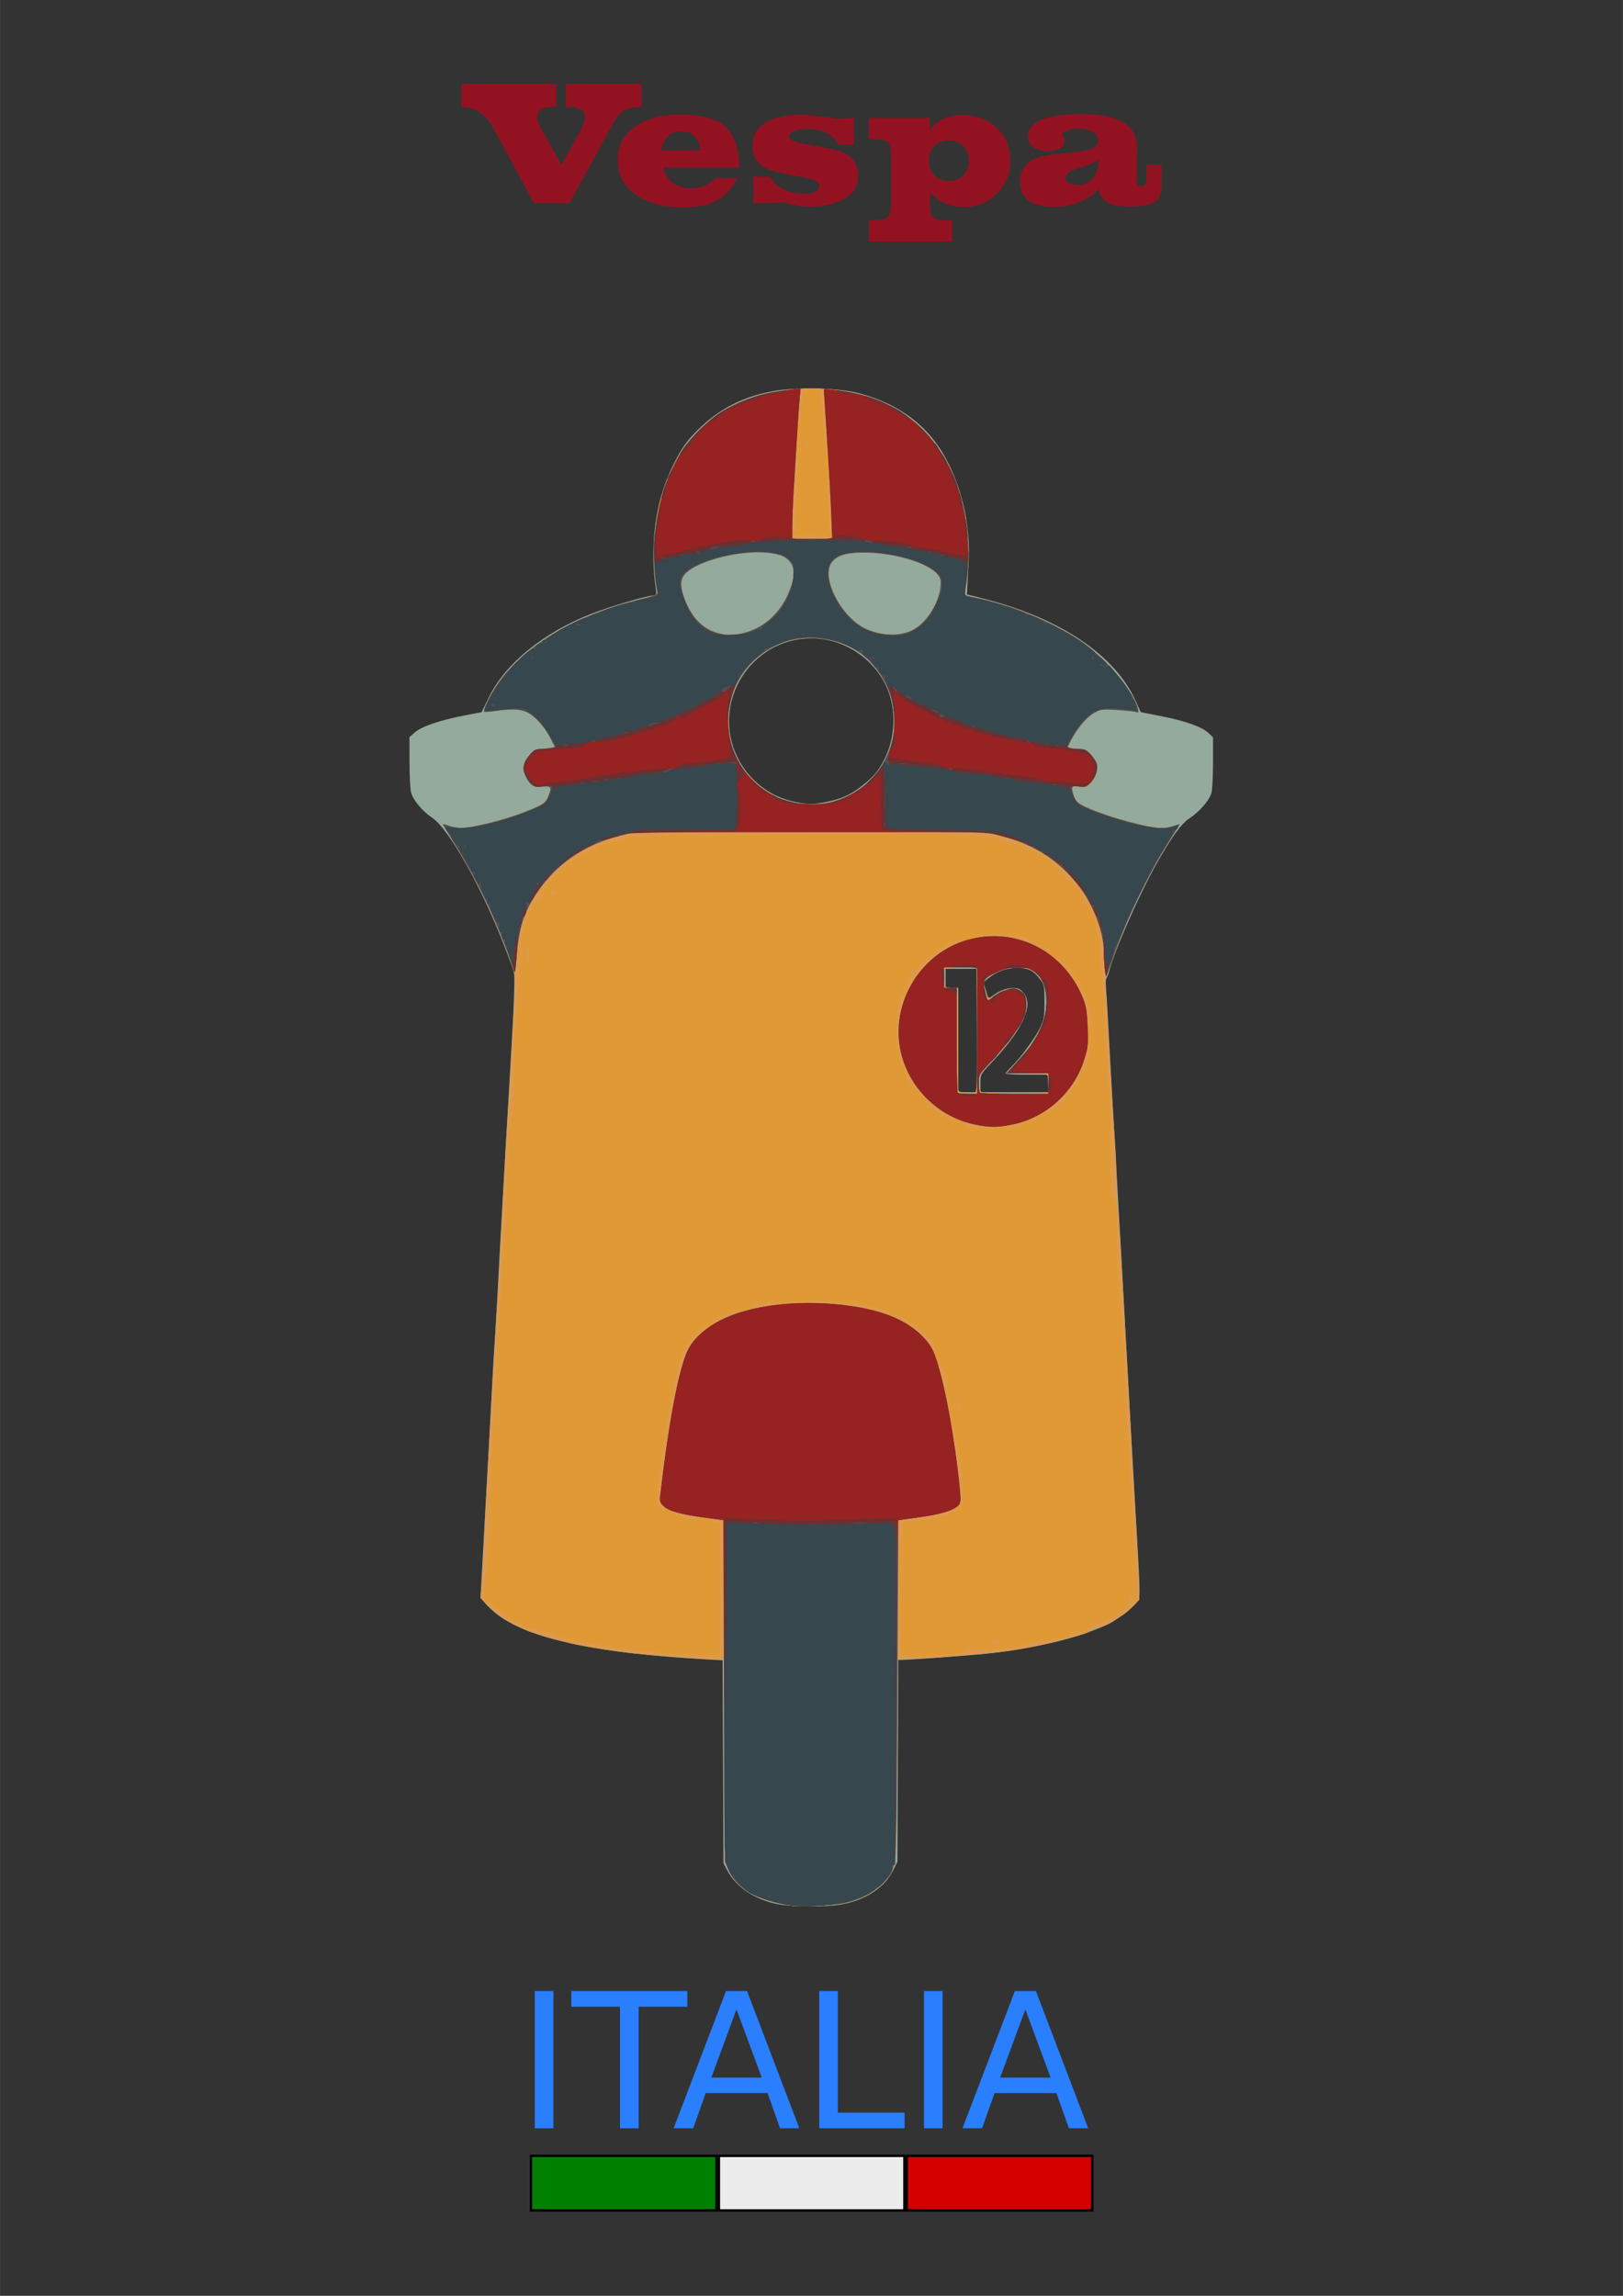 <?xml version="1.0" encoding="UTF-8"?>
<svg width="210mm" height="297mm" version="1.1" viewBox="0 0 744.09 1052.4" xmlns="http://www.w3.org/2000/svg">
<rect x="0" y="0" width="744.09" height="1052.4" fill="#333333" stroke="none"/>
<g transform="matrix(.725 0 0 .725 156.7 127.89)">
<path d="m276.36 1027.7c-14.504-2.65-26.903-10.702-32.34-21.001l-2.66-5.04-0.278-64.132-0.278-64.132-11.722-0.682c-65.556-3.812-105.66-11.987-127.57-26.003-6.349-4.062-13.649-11.814-13.649-14.496 0-1.094 0.442-9.766 0.982-19.272 3.585-63.105 5.112-90.848 6.017-109.28 0.567-11.55 1.245-23.7 1.507-27 0.558-7.019 2.163-34.811 3.003-52 0.323-6.6 1.23-22.8 2.017-36s2.135-36.825 2.995-52.5c0.861-15.675 2.206-39.075 2.99-52s1.513-28.45 1.62-34.5l0.194-11-5.285-13.992c-14.523-38.446-35.784-76.613-46.816-84.043-6.359-4.283-12.155-11.313-13.346-16.19-0.507-2.076-0.933-10.751-0.946-19.276l-0.024-15.5 3.469-3.04c4.223-3.7 16.058-7.737 31.122-10.616l11-2.102 4.716-9.621c10.285-20.981 33.77-40.215 63.784-52.237 11.382-4.559 35.939-11.883 39.843-11.883 2.308 0 2.388-0.215 1.771-4.75-3.844-28.238-0.018-55.312 10.949-77.485 5.862-11.85 8.924-16.073 17.706-24.416 13.196-12.535 28.961-20.063 48.152-22.992 14.441-2.204 39.995-1.383 51.519 1.655 26.869 7.085 45.488 21.666 56.907 44.566 9.262 18.573 13.801 40.736 12.682 61.921-0.378 7.15-0.764 14.752-0.858 16.894l-0.171 3.894 10.557 2.679c48.273 12.252 83.033 35.627 96.113 64.633l3.202 7.101 13.226 2.618c15.13 2.995 25.656 6.763 29.693 10.629l2.792 2.673v15.939c0 8.767-0.451 17.444-0.999 19.284-1.409 4.732-7.42 11.695-13.69 15.859-5.691 3.779-11.73 12.2-22.083 30.796-10.587 19.017-26.192 54.689-28.873 66-0.391 1.65-1.144 3.551-1.674 4.224-0.533 0.678-0.696 3.802-0.364 7 0.33 3.177 1.054 14.776 1.61 25.776 0.556 11 1.897 35.075 2.981 53.5 1.829 31.106 3.644 63.369 6.049 107.5 0.54 9.9 1.422 25.875 1.962 35.5s1.662 29.875 2.494 45 2.174 38.975 2.981 53 1.962 34.133 2.567 44.685c0.73 12.753 0.766 19.793 0.105 21-1.996 3.648-9.82 10.274-16.647 14.096-16.009 8.964-46.153 16.612-80 20.297-8.645 0.941-48.633 3.877-53.222 3.907l-2.222 0.015-0.278 63.75-0.278 63.75-2.771 5.641c-5.31 10.813-17.346 18.7-32.73 21.449-9.357 1.672-30.221 1.645-39.5-0.05zm125.5-552.54v-39h-10-10v6 6h4 4v33 33h6 6v-39zm45 33.5c0-4.553-0.301-5.508-1.75-5.549-0.963-0.027-7.037-0.043-13.5-0.037-6.463 7e-3 -11.75-0.333-11.75-0.755 0-0.422 1.615-2.318 3.589-4.213 5.42-5.205 15.064-18.351 18.161-24.757 2.469-5.106 2.751-6.773 2.751-16.264 0-10.056-0.138-10.756-2.817-14.271-4.418-5.797-7.202-7.156-14.639-7.145-6.887 0.01-12.684 2.139-18.325 6.728l-2.781 2.263 1.558 5.21 1.558 5.21 4.355-3.07c4.848-3.417 11.994-4.776 15.434-2.935 1.175 0.629 2.862 2.548 3.75 4.264 4.199 8.121-3.507 23.143-21.697 42.292-6.853 7.215-6.896 7.295-6.896 12.894v5.634h21.5 21.5v-5.5zm-140.84-177.92c9.811-1.892 15.866-4.639 23.341-10.587 7.075-5.629 10.076-9.251 13.864-16.731 5.811-11.475 7.239-26.021 3.778-38.501-6.091-21.965-27.437-37.922-50.444-37.708-38.349 0.357-63.261 40.998-46.245 75.442 7.152 14.477 20.621 24.849 36.327 27.975 8.881 1.768 10.728 1.778 19.379 0.109z" fill="#93aa9d"/>
<path d="m284.36 1028.6c-22.19-3.287-35.717-11.342-40.495-24.113-1.929-5.155-2.005-7.757-2.005-68.795v-63.437l-2.75 0.541c-2.479 0.488-30.287-1.401-52.25-3.548-12.082-1.181-34.401-4.675-42.022-6.577-3.563-0.89-8.053-1.995-9.978-2.457-5.069-1.216-16.09-4.768-19-6.124-1.375-0.641-4.07-1.889-5.989-2.775-5.97-2.755-14.654-8.972-18.539-13.272l-3.721-4.119 0.632-7.109c0.348-3.91 1.053-16.56 1.567-28.11s1.624-32.925 2.467-47.5c0.843-14.575 1.797-31.9 2.121-38.5s1.472-26.267 2.552-43.705c1.08-17.438 2.384-39.938 2.898-50 2.126-41.59 3.992-75.149 4.939-88.795 0.553-7.975 1.48-23.275 2.058-34s1.5-27.382 2.049-37.016c1.115-19.592 1.094-19.723-6.06-38.484-8.786-23.041-18.676-42.972-31.64-63.763-4.034-6.47-7.335-11.962-7.335-12.206 0-0.243 1.857 0.213 4.126 1.013 5.67 2.001 9.29 1.84 21.684-0.959 11.869-2.681 23.503-6.446 32.892-10.643 5.121-2.29 6.471-3.418 7.75-6.479 2.693-6.445 2.278-7.239-3.497-6.684-4.291 0.412-5.415 0.137-7.517-1.837-2.971-2.791-4.943-8.791-4.054-12.333 1.035-4.125 6.432-9.607 9.47-9.62 1.456-6e-3 4.313-0.287 6.351-0.623l3.704-0.612-2.595-5.127c-3.595-7.102-8.876-13.286-13.816-16.181-4.632-2.715-10.21-3.097-21.459-1.471-3.554 0.514-6.657 0.74-6.894 0.502-0.955-0.955 3.364-10.04 8.122-17.082 16.321-24.159 48.712-43.734 88.722-53.618 11.974-2.958 13.076-3.419 12.577-5.259-0.301-1.109-1.03-7.122-1.621-13.361-1.499-15.84 0.974-38.618 5.556-51.156 6.608-18.084 12.786-28.279 23.467-38.728 17.315-16.938 40.649-25.284 70.625-25.262 38.262 0.028 67.065 15.029 83.602 43.54 13.413 23.126 18.493 55.492 13.202 84.11-0.584 3.157-0.58 3.16 5.26 4.34 23.236 4.691 47.088 14.3 66.344 26.725 15.944 10.288 34.798 32.201 37.591 43.69 0.613 2.52 0.468 2.822-1.068 2.233-0.977-0.375-6.405-0.965-12.062-1.311-9.912-0.606-10.452-0.532-14.872 2.059-4.696 2.752-10.659 9.902-14.442 17.318l-2.126 4.167 4.74 0.589c7.912 0.983 9.395 1.788 12.042 6.539 3.07 5.51 2.552 10.17-1.664 14.999-2.544 2.913-3.256 3.185-7.475 2.849-5.32-0.423-5.778 0.54-3.194 6.724 1.189 2.845 2.669 4.058 7.75 6.349 13.773 6.212 39.268 13.14 47.938 13.026 1.839-0.024 5.03-0.646 7.093-1.382 2.062-0.736 3.75-1.204 3.75-1.04 0 0.164-3.134 5.236-6.964 11.27-13.539 21.331-27.002 49.529-36.06 75.523l-3.985 11.437 0.994 16.868c0.547 9.277 1.677 29.243 2.511 44.368s1.966 33.35 2.514 40.5 0.994 17.275 0.991 22.5c-3e-3 5.225 0.425 14.225 0.951 20 0.899 9.869 1.52 20.061 4.052 66.5 0.57 10.45 1.468 26.425 1.996 35.5 0.528 9.075 1.444 25.95 2.034 37.5s1.956 35.85 3.034 54c1.078 18.15 2.064 37.821 2.191 43.712l0.232 10.712-4.335 4.417c-2.384 2.429-5.532 5.033-6.995 5.786-1.463 0.753-2.886 1.617-3.161 1.919-1.807 1.986-10.366 5.954-12.845 5.954-1.644 0-3.162 0.52-3.374 1.155-0.43 1.29-4.804 2.769-18.782 6.348-18.355 4.7-32.433 7.127-49.5 8.532-5.5 0.453-14.95 1.279-21 1.835s-16.061 1.151-22.246 1.321l-11.246 0.309-4e-3 63.072c-4e-3 71.776 0.328 68.622-8.205 77.958-5.6 6.128-13.621 10.484-23.887 12.972-6.325 1.533-28.578 2.758-34.412 1.894zm116.26-514.23c0.988-0.627 1.205-9.252 1-39.735l-0.262-38.934-7-0.308c-3.85-0.169-8.484-0.032-10.298 0.304l-3.298 0.612 0.597 11.391 3.491 0.331c1.92 0.182 3.841 0.857 4.269 1.5 0.428 0.643 0.738 14.669 0.688 31.169-0.049 16.5-0.058 30.762-0.019 31.692 0.052 1.25 1.182 1.793 4.32 2.075 2.337 0.211 4.475 0.455 4.75 0.542 0.275 0.088 1.068-0.201 1.762-0.642zm41.036 0.234 5.298-0.558-0.595-11.344-25.633-1 2.901-3.245c1.596-1.785 4.528-5.003 6.516-7.152 15.284-16.519 20.055-38.956 10.696-50.31-5.419-6.574-17.027-7.572-27.133-2.333-7.857 4.074-8.127 4.393-7.425 8.785 0.338 2.113 1.136 4.677 1.774 5.698 1.117 1.789 1.289 1.775 4.731-0.39 11.679-7.345 20.083-4.88 20.062 5.885-0.018 9.109-7.373 20.976-23.071 37.223-6.696 6.93-6.919 7.324-6.919 12.2 0 3.336 0.484 5.309 1.433 5.839 1.722 0.961 29.887 1.49 37.365 0.702zm-134.88-183.52c18.545-3.156 33.547-16.226 40.035-34.88 3.221-9.261 3.297-23.894 0.172-33.19-4.074-12.121-12.777-23.037-23.188-29.083-8.28-4.808-16.269-6.826-26.971-6.814-15.861 0.019-26.609 4.536-37.689 15.84-11.04 11.263-15.527 24.664-14.127 42.191 1.028 12.868 5.393 21.937 15.132 31.446 13.289 12.973 28.244 17.62 46.636 14.49zm-52.771-107.24c11.761-2.768 21.883-11.315 27.577-23.285 4.548-9.56 5.355-16.976 2.298-21.111-2.857-3.864-5.981-5.272-13.931-6.278-16.771-2.122-44.717 4.816-52.618 13.063-3.363 3.51-3.528 8.171-0.565 15.969 4.507 11.862 11.473 19.066 20.885 21.6 6.133 1.651 9.482 1.659 16.355 0.042zm106.2-1.498c8.792-3.955 17.239-16.597 18.34-27.448 0.44-4.336 0.163-5.653-1.677-7.976-5.932-7.492-27.777-13.97-47.006-13.939-11.082 0.018-16.904 1.874-20.144 6.424-6.769 9.506 6.16 34.505 21.551 41.671 9.612 4.476 20.724 4.963 28.936 1.268z" fill="#db9a4d"/>
<path d="m284.36 1028.6c-22.17-3.284-35.718-11.344-40.485-24.085-1.94-5.186-2.001-8.221-2.255-112.46l-0.261-107.13-3.75-0.385c-2.151-0.221-3.75 0.054-3.75 0.643 0 0.565 1.125 1.028 2.5 1.028h2.5v42.628 42.628l-4.25-0.7c-2.337-0.385-10.325-0.917-17.75-1.181-7.425-0.265-15.075-0.871-17-1.349s-8.225-1.163-14-1.525-12.174-1.086-14.219-1.609c-2.046-0.523-8.12-1.581-13.5-2.35-9.529-1.362-16.724-2.964-20.781-4.627-4.772-1.956-15.946-4.914-18.56-4.914-1.706 0-3.853-1.003-5.349-2.5-1.375-1.375-3.645-2.5-5.045-2.5-1.4 0-2.549-0.338-2.552-0.75-4e-3 -0.412-1.691-1.875-3.75-3.25-2.059-1.375-4.54-3.482-5.513-4.683-0.973-1.201-2.773-2.326-4-2.5-2.058-0.292-2.253-0.916-2.522-8.067-0.161-4.263 0.114-7.75 0.61-7.75s1.232-6.638 1.635-14.75 1.071-18.125 1.484-22.25 0.378-8.524-0.078-9.776c-0.793-2.177 0.279-25.068 3.711-79.224 1.765-27.86 3.114-51.797 3.945-70 0.314-6.875 0.757-14.3 0.984-16.5 0.596-5.755 2.35-39.171 3.085-58.75 0.346-9.213 0.971-16.75 1.389-16.75 0.848 0 1.718-16.652 2.403-46 0.25-10.725 0.94-23.775 1.533-29s1.489-17.429 1.991-27.12c0.658-12.701 1.357-18.48 2.506-20.7 0.876-1.694 1.593-4.173 1.593-5.508 0-1.335 0.675-2.987 1.5-3.672s1.5-2.057 1.5-3.05c0-0.993 1.381-2.886 3.069-4.207 1.824-1.427 3.191-3.512 3.37-5.137 0.165-1.504 1.259-3.406 2.431-4.227 1.172-0.821 2.13-2.116 2.13-2.879s1.369-2.195 3.041-3.183c1.673-0.988 3.303-2.84 3.623-4.116 0.324-1.291 1.131-2.109 1.819-1.845 0.68 0.261 2.686-1.062 4.458-2.94 1.772-1.878 3.804-3.415 4.517-3.415s1.855-0.673 2.537-1.495 3.018-2.028 5.191-2.679c2.172-0.651 4.482-1.93 5.131-2.842 0.65-0.913 2.756-1.938 4.681-2.28 6.355-1.127 8.475-1.64 13.514-3.271 5.705-1.847 41.046-2.594 117.99-2.495 24.2 0.031 54.575 0.057 67.5 0.058 31.716 2e-3 48.004 1.219 52.601 3.932 2.278 1.344 5.252 2.073 8.457 2.073 3.669 0 4.943 0.377 4.943 1.461 0 0.886 1.939 2.037 4.923 2.923 2.708 0.804 5.745 2.202 6.75 3.106s3.756 2.979 6.114 4.61 4.695 4.038 5.193 5.347c0.498 1.31 1.809 2.668 2.913 3.018 1.104 0.35 3.942 2.976 6.307 5.836 2.365 2.859 4.638 5.348 5.05 5.532 0.412 0.183 0.75 1.619 0.75 3.191 0 2.72 1.334 4.427 3.486 4.46 0.542 8e-3 1.131 0.915 1.309 2.015 0.177 1.1 0.464 2.45 0.636 3s0.333 1.4 0.356 1.888c0.023 0.488 0.44 1.163 0.926 1.5 1.859 1.287 3.519 9.992 3.925 20.588 0.232 6.063 0.879 14.849 1.437 19.524s1.446 19.3 1.973 32.5 1.453 28.275 2.057 33.5c1.025 8.868 1.848 34.324 1.916 59.25 0.024 8.795 0.297 10.75 1.504 10.75 1.209 0 1.498 2.118 1.602 11.75 0.28 25.87 0.238 25.058 4.34 84.25 0.819 11.825 1.496 25.325 1.504 30 0.01 4.675 0.473 15.025 1.035 23s1.727 26.425 2.59 41 1.991 33.475 2.506 42c0.929 15.367 0.571 22.466-1.189 23.554-0.781 0.483-1.406-2.429-1.031-4.804 0.065-0.412-0.332-0.75-0.882-0.75s-1 1.777-1 3.949c0 3.399-0.522 4.339-3.75 6.75-2.062 1.54-3.9 3.138-4.083 3.551-0.183 0.412-1.083 0.753-2 0.756-0.917 3e-3 -2.861 0.629-4.32 1.391-1.459 0.761-4.272 1.919-6.25 2.571-1.978 0.653-3.597 1.766-3.597 2.474 0 0.754-1.76 1.532-4.25 1.88-2.337 0.326-6.141 1.512-8.452 2.636-2.311 1.124-5.544 2.043-7.185 2.043-1.641 0-4.25 0.51-5.798 1.134-1.548 0.624-4.982 1.256-7.631 1.406-2.648 0.15-6.024 0.756-7.5 1.349-6.126 2.457-20.51 4.129-29.86 3.472-8.08-0.568-9.324-0.446-9.324 0.913 0 1.813-4.674 2.38-25.69 3.115-10.137 0.355-13.443 0.157-14.283-0.855-1.729-2.083-0.957-82.341 0.802-83.427 0.731-0.451 5.456-1.094 10.5-1.428 8.907-0.59 21.725-4.244 24.171-6.89 0.706-0.764 0.412-0.851-1-0.298-6.31 2.472-16.306 4.725-25.712 5.796l-10.712 1.219-0.615 107c-0.694 120.82-0.117 112.68-8.64 122-5.623 6.153-13.628 10.504-23.909 12.996-6.325 1.533-28.578 2.758-34.412 1.894zm134-166.4c1.469-0.631 0.606-0.878-3.25-0.93-2.888-0.039-5.25 0.38-5.25 0.93 0 1.203 5.7 1.203 8.5 0zm-232.5-1c0-0.55-0.787-0.993-1.75-0.985-1.496 0.013-1.532 0.156-0.25 0.985 1.887 1.22 2 1.22 2 0zm-13.271-1.604c-0.332-0.332-1.195-0.368-1.917-0.079-0.798 0.319-0.561 0.556 0.604 0.604 1.054 0.043 1.645-0.193 1.312-0.525zm285-6c-0.332-0.332-1.195-0.368-1.917-0.079-0.798 0.319-0.561 0.556 0.604 0.604 1.054 0.043 1.645-0.193 1.312-0.525zm-224-65c-0.332-0.332-1.195-0.368-1.917-0.079-0.798 0.319-0.561 0.556 0.604 0.604 1.054 0.043 1.645-0.193 1.312-0.525zm-9.229-5.549c-14.141-3.348-16.797-3.883-17.21-3.47-0.847 0.847 3.758 2.74 7.199 2.96 1.869 0.12 3.723 0.543 4.121 0.94s2.785 0.676 5.306 0.62l4.583-0.103-4-0.947zm-20.711-6.246c-0.709-0.77-1.447-1.25-1.64-1.067-0.593 0.563 0.91 2.466 1.949 2.466 0.539 0 0.4-0.63-0.309-1.399zm-3.105-1.351c-0.239-0.412-0.065-3.225 0.386-6.25 0.749-5.025 2.63-21.068 3.339-28.465 1.081-11.289 6.897-40.395 10.768-53.88 3.097-10.79 8.336-18.954 14.68-22.875 2.784-1.72 3.225-2.332 1.873-2.593-2.469-0.476-11.268 8.204-13.192 13.012-0.991 2.477-1.985 3.643-2.72 3.189-0.789-0.488-0.939-0.145-0.47 1.075 0.378 0.985 0.17 2.413-0.461 3.174-1.042 1.255-2.483 6.833-3.452 13.363-0.204 1.375-1.095 5.425-1.98 9-0.885 3.575-2.043 8.975-2.574 12-0.531 3.025-1.624 9.1-2.429 13.5s-1.688 11.927-1.964 16.728-1.166 11.55-1.979 15c-1.732 7.348-1.958 14.772-0.449 14.772 0.582 0 0.864-0.338 0.625-0.75zm191.54-17.448c-0.748-8.966-1.778-16.452-2.29-16.636-0.511-0.183-0.932-2.208-0.936-4.5-6e-3 -4.247-1.793-12.202-2.567-11.427-0.235 0.235 0.011 2.865 0.548 5.844 1.856 10.315 5.193 42.038 4.587 43.615-0.467 1.218-0.305 1.333 0.705 0.495 1.083-0.899 1.075-3.94-0.047-17.391zm-291.93-41.052c0.323-4.472 0.169-7.75-0.363-7.75-0.508 0-0.923 3.675-0.923 8.167 0 4.492 0.164 7.979 0.363 7.75 0.2-0.229 0.615-3.904 0.923-8.167zm390.41 4.519c-0.254-0.973-0.478-0.419-0.498 1.231-0.02 1.65 0.187 2.446 0.461 1.769 0.274-0.677 0.291-2.027 0.037-3zm-105.52-4.501c-0.742-0.742-0.872-0.352-0.437 1.312 0.354 1.352 0.807 1.806 1.057 1.057 0.24-0.721-0.038-1.787-0.619-2.368zm5.832-4.768c0-1.65-0.45-3-1-3s-1 1.35-1 3 0.45 3 1 3 1-1.35 1-3zm-6.396-2.729c-1.016-1.016-1.855 0.514-1.021 1.863 0.63 1.019 0.866 1.02 1.204 4e-3 0.232-0.695 0.149-1.535-0.183-1.867zm-1.686-9.376c-0.619-4.067-1.855-8.97-2.746-10.895s-1.916-4.625-2.278-6c-0.624-2.373-0.663-2.345-0.775 0.55-0.065 1.677 0.306 3.478 0.825 4s1.668 4.55 2.553 8.95c1.923 9.558 2.544 11.793 3.117 11.22 0.237-0.237-0.076-3.758-0.695-7.825zm-8.007-25.798c-0.675-2.254-1.732-4.097-2.349-4.097-0.617 0-1.783-0.942-2.592-2.093-3.018-4.295-4.892-6.074-5.804-5.51-1.177 0.727-3.406-1.825-2.438-2.792 0.391-0.391-0.063-0.414-1.009-0.051-0.946 0.363-1.72 0.217-1.72-0.324 0-1.096-9.919-5.644-10.671-4.893-0.262 0.262 2.594 2.104 6.347 4.094 9.022 4.783 17.384 12.847 19.665 18.962 1.326 3.556 1.801 0.812 0.57-3.296zm115.75-12.347c-0.277-0.688-0.504-0.125-0.504 1.25s0.227 1.938 0.504 1.25 0.277-1.812 0-2.5zm-253.13-3.123c1.085-0.755 5.07-2.484 8.856-3.842 3.961-1.421 6.266-2.706 5.428-3.028-1.669-0.64-17.812 6.034-17.812 7.364 0 1.261 1.259 1.085 3.527-0.494zm108.92-5.454c-1.02-0.887-5.135-2.159-15.45-4.773-6.016-1.525-42.308-3.422-41-2.143 0.275 0.269 7.025 0.743 15 1.054 10.028 0.391 18.182 1.363 26.441 3.151 6.567 1.422 12.155 2.8 12.417 3.062 0.262 0.262 1.166 0.476 2.009 0.476 0.907 0 1.145-0.337 0.583-0.826zm-75.7-4.31c4.537-0.696 8.25-1.645 8.25-2.11s-1.462-0.618-3.25-0.34c-1.788 0.278-6.287 0.784-10 1.125s-6.75 1.001-6.75 1.467c0 0.466-0.787 1.086-1.75 1.379-2.234 0.679 2.993 0.09 13.5-1.521zm15.5-2.57c-1.238-0.238-3.263-0.238-4.5 0-1.238 0.238-0.225 0.433 2.25 0.433s3.487-0.195 2.25-0.433zm-180.59-48.544c-0.277-0.688-0.504-0.125-0.504 1.25s0.227 1.938 0.504 1.25 0.277-1.812 0-2.5zm302.6-49.454c-1.23-0.237-3.48-0.244-5-0.014-1.52 0.23-0.514 0.424 2.236 0.432 2.75 7e-3 3.994-0.181 2.764-0.418zm1.433-12.356c-4.842-0.43-10.196-1.267-11.899-1.861-3.886-1.355-3.798-1.363-3.798 0.366 0 1.599 4.309 2.166 17 2.235l7.5 0.041-8.803-0.781zm21.303-0.968c1.045-0.695-0.293-0.843-4.415-0.486-3.253 0.281-6.141 0.737-6.417 1.013-0.963 0.963 9.345 0.462 10.832-0.527zm-42.548-3.778c-5.973-2.5-12.622-6.651-15.376-9.599-2.647-2.834-5.363-3.507-4.439-1.101 0.315 0.822 1.053 1.198 1.639 0.836 0.661-0.409 0.83-0.047 0.446 0.955-0.409 1.066-0.182 1.445 0.67 1.119 0.709-0.272 1.866 0.201 2.571 1.051s1.672 1.546 2.149 1.546c0.476 0 1.768 0.787 2.871 1.75 2.152 1.878 9.555 5.014 12.018 5.091 0.825 0.026-0.322-0.715-2.548-1.647zm51.048-0.194c1.65-1.093 2.527-1.99 1.95-1.993-0.578-4e-3 -1.478 0.408-2 0.915-0.522 0.507-2.525 1.366-4.45 1.91-2.917 0.824-3.084 1.002-1 1.072 1.375 0.046 3.85-0.81 5.5-1.903zm11.308-6.846c3.334-2.666 7.159-6.153 8.498-7.75 3.047-3.634 8.694-12.505 8.694-13.658 0-1.676-1.966 0.382-3.547 3.712-1.61 3.393-13.58 16.136-19.026 20.257-1.61 1.218-2.422 2.23-1.804 2.25 0.617 0.02 3.851-2.145 7.185-4.81zm-85.234-10.404c-1.432-1.788-3.047-3.793-3.589-4.458-0.542-0.664-0.985-1.591-0.985-2.059 0-0.468-0.661-1.725-1.468-2.792-1.431-1.893-1.469-1.885-1.5 0.309-0.018 1.238 0.868 3.15 1.968 4.25s2 2.308 2 2.686c0 1.047 4.226 5.314 5.263 5.314 0.503 0-0.257-1.462-1.689-3.25zm36.426-38.75v-40h-10.5-10.5v6.5 6.5h4 4v32.833c0 18.058 0.3 33.133 0.667 33.5 0.367 0.367 3.292 0.667 6.5 0.667h5.833v-40zm45 33.5v-6.5h-13.085-13.085l5.835-6.732c3.209-3.703 6.76-7.766 7.891-9.031 1.131-1.264 3.714-5.368 5.74-9.12 8.783-16.26 6.782-34.889-4.366-40.654-4.934-2.551-14.257-1.888-21.405 1.524-8.714 4.159-9.071 4.73-7.523 12.026 1.339 6.311 1.94 6.965 4.058 4.413 1.684-2.029 7.553-4.992 11.631-5.871 3.373-0.728 6.896 0.582 9.027 3.358 1.853 2.414 1.484 11.045-0.677 15.804-2.71 5.969-11.9 18.109-20.609 27.225-7.39 7.735-7.433 7.811-7.433 13.252 0 3.01 0.3 5.772 0.667 6.139 0.367 0.367 10.267 0.667 22 0.667h21.333v-6.5zm-95-6.5c0-0.55-0.45-1-1-1s-1 0.45-1 1 0.45 1 1 1 1-0.45 1-1zm3.231-7.204c-4.114-12.265-3.986-28.927 0.307-40.046 0.471-1.221 0.19-1.75-0.931-1.75-1.036 0-1.607 0.865-1.607 2.435 0 1.339-0.499 3.702-1.109 5.25-0.61 1.548-1.055 7.09-0.988 12.315 0.2 15.659 3.096 28.242 6.671 28.985 0.041 8e-3 -1.014-3.226-2.342-7.188zm116.2 0.8c0.864-2.972 1.533-6.91 1.486-8.75-0.077-3.017-0.208-2.854-1.339 1.654-0.69 2.75-1.978 6.688-2.864 8.75-1.32 3.074-1.361 3.75-0.232 3.75 0.807 0 2.029-2.24 2.949-5.404zm6.264-14.327c-0.254-0.973-0.478-0.419-0.498 1.231-0.02 1.65 0.187 2.446 0.461 1.769 0.274-0.677 0.291-2.027 0.037-3zm-4.004-3.019c-0.252-0.963-0.457-0.175-0.457 1.75s0.206 2.712 0.457 1.75c0.252-0.963 0.252-2.538 0-3.5zm4-8c-0.252-0.963-0.457-0.175-0.457 1.75s0.206 2.712 0.457 1.75c0.252-0.963 0.252-2.538 0-3.5zm-4.648-8.151c-0.598-1.444-1.32-3.906-1.604-5.472-0.628-3.465-6.324-14.732-6.383-12.627-0.023 0.825 0.671 2.85 1.542 4.5s1.751 3.675 1.955 4.5 1.061 3.525 1.903 6c0.842 2.475 1.861 6.75 2.264 9.5l0.732 5 0.339-4.388c0.186-2.413-0.151-5.569-0.749-7.013zm-358.38-8.349c-0.277-0.688-0.504-0.125-0.504 1.25s0.227 1.938 0.504 1.25 0.277-1.812 0-2.5zm242.3-4.275c0.445 0.275 1.392-0.957 2.106-2.738 1.989-4.963 9.946-14.255 16.473-19.237 2.162-1.65 7.762-4.92 12.446-7.266 6.245-3.128 7.582-4.099 5.016-3.642-1.925 0.343-4.429 1.475-5.564 2.515s-2.793 1.892-3.684 1.892c-1.911 0-11.752 5.94-11.752 7.093 0 0.437-1.369 1.602-3.041 2.59-1.673 0.988-3.296 2.813-3.608 4.056-0.38 1.513-1.315 2.26-2.828 2.26-1.81 0-2.374 0.7-2.83 3.51-0.313 1.93-1.497 4.812-2.631 6.404s-2.009 3.5-1.945 4.24 0.323 0.553 0.576-0.417c0.253-0.969 0.823-1.538 1.268-1.263zm105.38-11.629c-1.01-1.724-2.73-3.632-3.822-4.24-1.092-0.608-2.906-2.118-4.032-3.356-1.125-1.238-2.623-2.25-3.328-2.25s0.434 1.691 2.532 3.758c2.098 2.067 4.41 3.581 5.139 3.364 0.734-0.218 1.184 0.225 1.01 0.992-0.363 1.595 3.493 7.169 4.002 5.784 0.185-0.504-0.49-2.328-1.5-4.052zm-343.34-10.346c0-3.667-0.436-6.5-1-6.5-1.091 0-1.337 7.142-0.37 10.75 1 3.732 1.37 2.585 1.37-4.25zm328.46-3.431c0.74-1.197-1.142-2.382-2.474-1.559-1.118 0.691-0.384 2.49 1.016 2.49 0.485 0 1.141-0.419 1.457-0.931zm-6.571-3.399c-2.67-2.606-4.091-3.247-11.649-5.254-5.805-1.541-24.958-2.095-26.294-0.76-0.464 0.464 3.071 0.844 7.856 0.844 12.892 0 24.207 2.29 29.445 5.959 3.151 2.207 3.398 1.903 0.642-0.788zm33.821-4.909c-0.239-1.244-0.444-0.462-0.455 1.738s0.185 3.218 0.435 2.262 0.259-2.756 0.02-4zm-80.707-5.762c0-0.55-0.702-1-1.559-1s-1.281 0.45-0.941 1 1.042 1 1.559 1 0.941-0.45 0.941-1zm-272-6.559c0-0.857-0.457-1.276-1.016-0.931s-0.757 1.047-0.441 1.559c0.857 1.387 1.457 1.128 1.457-0.628zm13-16.014c0-0.931-0.68-1.441-1.667-1.25-2.509 0.487-2.853 2.823-0.416 2.823 1.228 0 2.083-0.646 2.083-1.573zm19-18.986c0-0.857-0.457-1.276-1.016-0.931s-0.757 1.047-0.441 1.559c0.857 1.387 1.457 1.128 1.457-0.628zm273.1-7.737c-0.805-0.805-1.095-0.305-1.073 1.846 0.027 2.586 0.163 2.722 1.104 1.104 0.769-1.323 0.761-2.159-0.03-2.95zm55.544 75.046c-0.347-2.888-0.635-7.407-0.639-10.042-0.026-14.569-7.947-33.642-19.252-46.357-12.142-13.657-25.82-21.989-44.638-27.192l-9.619-2.659h-111.5-111.5l-9.428 2.357c-22.711 5.676-40.28 17.781-52.626 36.259-8.649 12.945-11.375 21.986-13.081 43.385-0.563 7.065-0.753 7.649-1.625 5-8.957-27.225-22.035-55.113-37.406-79.763-4.034-6.47-7.335-11.962-7.335-12.206 0-0.243 1.857 0.213 4.126 1.013 5.67 2.001 9.29 1.84 21.684-0.959 11.869-2.681 23.503-6.446 32.892-10.643 5.121-2.29 6.471-3.418 7.75-6.479 2.693-6.445 2.278-7.239-3.497-6.684-4.291 0.412-5.415 0.137-7.517-1.837-2.971-2.791-4.943-8.791-4.054-12.333 1.035-4.125 6.432-9.607 9.47-9.62 1.456-6e-3 4.313-0.287 6.351-0.623l3.704-0.612-2.595-5.127c-3.595-7.102-8.876-13.286-13.816-16.181-4.632-2.715-10.21-3.097-21.459-1.471-3.554 0.514-6.657 0.74-6.894 0.502-0.955-0.955 3.364-10.04 8.122-17.082 16.32-24.158 48.712-43.734 88.717-53.616 12.574-3.106 13.095-3.337 12.539-5.55-1.363-5.433-2.578-24.319-2.008-31.228 0.803-9.741 4.145-26.893 6.722-34.5 2.572-7.593 9.134-20.933 12.544-25.5 14.308-19.165 35.196-31.689 58.222-34.909 4.675-0.654 10.002-1.42 11.838-1.702l3.338-0.513-0.713 11.312c-0.392 6.221-0.464 11.081-0.159 10.8s1.097-5.344 1.761-11.25l1.208-10.738h5.246 5.246l0.604 6.25c0.332 3.438 0.894 10.075 1.248 14.75 0.354 4.675 0.974 11.65 1.377 15.5l0.732 7 0.082-6c0.045-3.3-0.501-12.75-1.214-21-0.713-8.25-1.13-15.308-0.928-15.684 0.708-1.316 20.027 1.826 28.929 4.705 22.817 7.38 39.657 22.009 50.627 43.979 10.972 21.975 14.933 52.41 10.172 78.16-0.584 3.157-0.58 3.16 5.26 4.34 23.236 4.691 47.088 14.3 66.344 26.725 15.944 10.288 34.798 32.201 37.591 43.69 0.613 2.52 0.468 2.822-1.068 2.233-0.977-0.375-6.405-0.965-12.062-1.311-9.912-0.606-10.452-0.532-14.872 2.059-4.685 2.746-10.658 9.9-14.418 17.27l-2.102 4.119 2.215 0.594c1.218 0.327 3.856 0.6 5.862 0.608 2.893 0.011 4.269 0.723 6.662 3.448 1.658 1.889 3.323 4.403 3.699 5.587 1.124 3.543-0.381 8.633-3.559 12.035-2.707 2.897-3.411 3.152-7.468 2.695-3.918-0.442-4.479-0.266-4.479 1.404 0 1.05 0.661 3.492 1.469 5.426 1.189 2.845 2.669 4.058 7.75 6.349 13.773 6.212 39.268 13.14 47.938 13.026 1.839-0.024 5.03-0.646 7.093-1.382 2.062-0.736 3.75-1.204 3.75-1.04 0 0.164-3.134 5.236-6.964 11.27-13.404 21.119-27.976 51.639-36.02 75.446-1.812 5.362-3.394 9.75-3.516 9.75s-0.505-2.362-0.852-5.25zm-174.45-104.87c27.114-5.736 45.161-32.205 40.86-59.926-2.184-14.079-11.425-28.486-23.059-35.951-12.992-8.337-31.594-10.646-45.845-5.69-24.384 8.48-38.915 32.372-35.083 57.685 4.577 30.23 33.297 50.194 63.127 43.883zm-54.053-107.24c11.761-2.768 21.883-11.315 27.577-23.285 4.548-9.56 5.355-16.976 2.298-21.111-2.857-3.864-5.981-5.272-13.931-6.278-16.771-2.122-44.717 4.816-52.618 13.063-3.363 3.51-3.528 8.171-0.565 15.969 4.507 11.862 11.473 19.066 20.885 21.6 6.133 1.651 9.482 1.659 16.355 0.042zm106.2-1.498c8.792-3.955 17.239-16.597 18.34-27.448 0.44-4.336 0.163-5.653-1.677-7.976-5.932-7.492-27.777-13.97-47.006-13.939-11.082 0.018-16.904 1.874-20.144 6.424-6.769 9.506 6.16 34.505 21.551 41.671 9.612 4.476 20.724 4.963 28.936 1.268zm-50.343-59.084c0-0.524-5.556-1.079-12.502-1.25-9.499-0.233-12.501-7e-3 -12.5 0.943 1e-3 0.933 3.17 1.25 12.502 1.25 7.162 0 12.5-0.403 12.5-0.943zm-22-5.105c0-0.459-0.427-1.098-0.95-1.421-0.877-0.542-0.67-7.881 0.425-15.031 0.769-5.019 1.777-42.041 1.128-41.416-0.47 0.453-3.538 50.093-3.592 58.134-8e-3 1.119 0.512 1.518 1.488 1.143 0.825-0.317 1.5-0.951 1.5-1.41zm21.401-12.202c-1.266-26.713-2.291-33.69-1.81-12.313 0.247 10.965 0.649 20.137 0.893 20.381 0.244 0.244-0.011 1.294-0.567 2.334-1.06 1.98-0.487 3.848 1.179 3.848 0.625 0 0.735-5.158 0.304-14.25zm-14.821-44.503c-1.154-1.154-1.746 0.653-0.959 2.927l0.805 2.325 0.368-2.336c0.202-1.285 0.106-2.597-0.213-2.917z" fill="#e19936"/>
<path d="m284.36 1028.6c-22.17-3.284-35.718-11.344-40.485-24.085-1.94-5.186-2.001-8.221-2.255-112.54l-0.261-107.21-12.5-1.695c-14.946-2.027-22.409-4.176-25.608-7.375-1.973-1.973-2.286-3.089-1.871-6.676 5.44-47.029 11.925-80.903 17.632-92.102 4.28-8.399 14.717-16.751 26.847-21.484 29.745-11.606 81.042-10.272 107.01 2.782 10.445 5.252 18.933 13.545 21.855 21.354 5.552 14.838 11.231 43.326 14.583 73.143 0.865 7.7 1.773 15.504 2.017 17.343 0.861 6.484-5.439 9.741-24.451 12.643-5.231 0.798-10.734 1.578-12.229 1.733l-2.72 0.281-0.607 107c-0.686 120.83-0.109 112.68-8.633 122.01-5.623 6.153-13.628 10.504-23.909 12.996-6.325 1.533-28.578 2.758-34.412 1.894zm116-494c-21.639-4.466-39.656-21.067-45.892-42.285-9.216-31.36 9.804-65.582 41.392-74.476 30.02-8.452 60.474 6.837 72.649 36.474 2.187 5.322 2.71 8.443 3.122 18.596 0.451 11.132 0.267 12.932-2.107 20.547-6.528 20.938-24.37 36.973-45.872 41.227-9.29 1.838-14.068 1.821-23.292-0.083zm1.5-59.392v-40h-10.5-10.5v6.5 6.5h4 4v32.833c0 18.058 0.3 33.133 0.667 33.5 0.367 0.367 3.292 0.667 6.5 0.667h5.833v-40zm45 33.5v-6.5h-13.085-13.085l5.835-6.732c3.209-3.703 6.76-7.766 7.891-9.031 1.131-1.264 3.714-5.368 5.74-9.12 8.783-16.26 6.782-34.889-4.366-40.654-4.934-2.551-14.257-1.888-21.405 1.524-8.714 4.159-9.071 4.73-7.523 12.026 1.339 6.311 1.94 6.965 4.058 4.413 1.684-2.029 7.553-4.992 11.631-5.871 3.373-0.728 6.896 0.582 9.027 3.358 1.853 2.414 1.484 11.045-0.677 15.804-2.71 5.969-11.9 18.109-20.609 27.225-7.39 7.735-7.433 7.811-7.433 13.252 0 3.01 0.3 5.772 0.667 6.139 0.367 0.367 10.267 0.667 22 0.667h21.333v-6.5zm35.648-72.75c-0.347-2.888-0.635-7.407-0.639-10.042-0.026-14.482-7.888-33.486-19.117-46.208-12.077-13.683-25.897-22.123-44.773-27.341l-9.619-2.659h-111.5-111.5l-9.428 2.357c-22.711 5.676-40.28 17.781-52.626 36.259-8.649 12.945-11.375 21.986-13.081 43.385-0.563 7.065-0.753 7.649-1.625 5-8.957-27.225-22.035-55.113-37.406-79.763-4.034-6.47-7.335-11.962-7.335-12.206 0-0.243 1.857 0.213 4.126 1.013 5.67 2.001 9.29 1.84 21.684-0.959 11.869-2.681 23.503-6.446 32.892-10.643 5.121-2.29 6.471-3.418 7.75-6.479 2.693-6.445 2.278-7.239-3.497-6.684-4.291 0.412-5.415 0.137-7.517-1.837-2.971-2.791-4.943-8.791-4.054-12.333 1.035-4.125 6.432-9.607 9.47-9.62 1.456-6e-3 4.313-0.287 6.351-0.623l3.704-0.612-2.595-5.127c-3.595-7.102-8.876-13.286-13.816-16.181-4.632-2.715-10.21-3.097-21.459-1.471-3.554 0.514-6.657 0.74-6.894 0.502-0.955-0.955 3.364-10.04 8.122-17.082 16.32-24.158 48.712-43.734 88.717-53.616 12.574-3.106 13.095-3.337 12.539-5.55-1.363-5.433-2.578-24.319-2.008-31.228 0.803-9.741 4.145-26.893 6.722-34.5 2.572-7.593 9.134-20.933 12.544-25.5 14.308-19.165 35.196-31.689 58.222-34.909 4.675-0.654 10.028-1.424 11.896-1.712l3.396-0.524-0.616 6.323c-0.339 3.477-1.091 14.198-1.672 23.823-0.581 9.625-1.494 24.432-2.029 32.905-0.536 8.473-0.974 19.16-0.974 23.75v8.345h12.655 12.655l-0.683-16.75c-0.375-9.213-1.569-30.25-2.652-46.75-1.083-16.5-1.971-30.309-1.972-30.687-4e-3 -0.699 2.066-0.505 14.496 1.362 28.672 4.305 51.623 21.087 64.724 47.325 10.972 21.975 14.933 52.41 10.172 78.16-0.584 3.157-0.58 3.16 5.26 4.34 23.236 4.691 47.088 14.3 66.344 26.725 15.944 10.288 34.798 32.201 37.591 43.69 0.613 2.52 0.468 2.822-1.068 2.233-0.977-0.375-6.405-0.965-12.062-1.311-9.912-0.606-10.452-0.532-14.872 2.059-4.685 2.746-10.658 9.9-14.418 17.27l-2.102 4.119 2.215 0.594c1.218 0.327 3.856 0.6 5.862 0.608 2.893 0.011 4.269 0.723 6.662 3.448 1.658 1.889 3.323 4.403 3.699 5.587 1.124 3.543-0.381 8.633-3.559 12.035-2.707 2.897-3.411 3.152-7.468 2.695-3.918-0.442-4.479-0.266-4.479 1.404 0 1.05 0.661 3.492 1.469 5.426 1.189 2.845 2.669 4.058 7.75 6.349 13.773 6.212 39.268 13.14 47.938 13.026 1.839-0.024 5.03-0.646 7.093-1.382 2.062-0.736 3.75-1.204 3.75-1.04 0 0.164-3.134 5.236-6.964 11.27-13.404 21.119-27.976 51.639-36.02 75.446-1.812 5.362-3.394 9.75-3.516 9.75s-0.505-2.362-0.852-5.25zm-174.45-104.87c27.114-5.736 45.161-32.205 40.86-59.926-2.184-14.079-11.425-28.486-23.059-35.951-12.992-8.337-31.594-10.646-45.845-5.69-24.384 8.48-38.915 32.372-35.083 57.685 4.577 30.23 33.297 50.194 63.127 43.883zm-54.053-107.24c11.761-2.768 21.883-11.315 27.577-23.285 4.548-9.56 5.355-16.976 2.298-21.111-2.857-3.864-5.981-5.272-13.931-6.278-16.771-2.122-44.717 4.816-52.618 13.063-3.363 3.51-3.528 8.171-0.565 15.969 4.507 11.862 11.473 19.066 20.885 21.6 6.133 1.651 9.482 1.659 16.355 0.042zm106.2-1.498c8.792-3.955 17.239-16.597 18.34-27.448 0.44-4.336 0.163-5.653-1.677-7.976-5.932-7.492-27.777-13.97-47.006-13.939-11.082 0.018-16.904 1.874-20.144 6.424-6.769 9.506 6.16 34.505 21.551 41.671 9.612 4.476 20.724 4.963 28.936 1.268z" fill="#4c5155"/>
<path d="m284.05 1028.2c-10.063-1.413-22.929-5.444-27.075-8.482-5.165-3.784-9.087-8.452-8.533-10.155 0.492-1.512 0.409-1.582-0.443-0.375-0.843 1.193-1.497 0.508-3.344-3.5l-2.297-4.983-0.5-107.97-0.5-107.97-12.5-1.695c-14.946-2.027-22.409-4.176-25.608-7.375-1.973-1.973-2.286-3.089-1.871-6.676 5.44-47.029 11.925-80.903 17.632-92.102 10.536-20.675 47.347-32.347 91.015-28.859 27.044 2.16 45.289 8.611 56.74 20.062 6.506 6.506 8.417 10.6 12.515 26.814 6.305 24.948 13.569 75.461 11.434 79.518-1.946 3.698-11.642 6.76-27.856 8.797-5.225 0.656-10.044 1.345-10.709 1.532-0.921 0.258-1.221 10.773-1.258 44.135-0.056 51.012-0.667 168.74-0.892 172.1-0.098 1.457-0.577 2.044-1.302 1.595-0.701-0.433-0.875-0.268-0.447 0.424 1.418 2.295-7.585 14.699-9.997 13.773-0.754-0.289-1.263 0.02-1.132 0.688 0.368 1.878-11.932 7.516-20.072 9.2-9.352 1.935-24.903 2.646-32.997 1.509zm-12.464-5.599c-0.332-0.332-1.195-0.368-1.917-0.079-0.798 0.319-0.561 0.556 0.604 0.604 1.054 0.043 1.645-0.193 1.312-0.525zm31.521-235.13c-2.888-0.202-7.612-0.202-10.5 0s-0.525 0.367 5.25 0.367 8.137-0.165 5.25-0.367zm-39-0.968c-1.238-0.238-3.263-0.238-4.5 0-1.238 0.238-0.225 0.433 2.25 0.433s3.487-0.195 2.25-0.433zm67.526-0.021c-2.048-0.215-5.648-0.218-8-7e-3 -2.352 0.211-0.676 0.387 3.724 0.391 4.4 4e-3 6.324-0.169 4.276-0.384zm68.724-251.88c-21.639-4.466-39.656-21.067-45.892-42.285-9.216-31.36 9.804-65.582 41.392-74.476 30.02-8.452 60.474 6.837 72.649 36.474 2.187 5.322 2.71 8.443 3.122 18.596 0.451 11.132 0.267 12.932-2.107 20.547-6.528 20.938-24.37 36.973-45.872 41.227-9.29 1.838-14.068 1.821-23.292-0.083zm1.5-59.392v-40h-10.5-10.5v6.5 6.5h4 4v32.833c0 18.058 0.3 33.133 0.667 33.5 0.367 0.367 3.292 0.667 6.5 0.667h5.833v-40zm45.145 36.25c0.195-2.062 0.213-4.987 0.039-6.5l-0.316-2.75h-13.142-13.142l4.075-4.25c13.228-13.797 20.015-26.017 20.966-37.75 0.958-11.824-2.288-19.706-9.694-23.536-4.934-2.551-14.257-1.888-21.405 1.524-8.662 4.134-9.171 4.905-7.738 11.737 0.642 3.06 1.373 5.769 1.624 6.02 0.251 0.251 1.98-0.705 3.841-2.124 4.322-3.297 11.476-5.832 14.164-5.02 1.146 0.346 3.096 1.556 4.333 2.689 2.898 2.652 3.035 10.385 0.292 16.428-2.673 5.889-11.312 17.304-20.373 26.922-7.622 8.09-7.668 8.172-7.668 13.583 0 2.994 0.3 5.744 0.667 6.11 0.367 0.367 10.219 0.667 21.895 0.667h21.228l0.355-3.75zm35.537-75.25c-0.366-3.025-0.669-9.227-0.673-13.782-5e-3 -5.081-0.588-9.67-1.509-11.872-0.825-1.974-1.5-4.687-1.5-6.027s-0.406-2.186-0.903-1.879c-1.002 0.619-3.264-4.94-2.373-5.831 0.309-0.309-0.178-0.845-1.082-1.192s-1.651-1.37-1.661-2.273c-0.02-1.767-1.992-4.41-11.729-15.721-3.436-3.991-5.911-7.445-5.5-7.675s0.174-0.277-0.526-0.105c-0.7 0.172-2.163-0.464-3.25-1.414-1.087-0.95-2.84-2.477-3.894-3.394-1.054-0.917-2.169-1.415-2.477-1.107s-0.844-0.18-1.19-1.083-1.427-1.643-2.401-1.643c-0.974 0-2.331-0.675-3.015-1.5s-2.09-1.5-3.122-1.5c-1.033 0-1.878-0.348-1.878-0.773s-1.913-1.264-4.25-1.865-8.075-2.166-12.75-3.477l-8.5-2.385h-110c-102.06 0-119.59 0.245-122.07 1.706-2.019 1.19-12.549 3.84-13.333 3.356-0.458-0.283-1.637 0.375-2.621 1.462s-2.424 1.976-3.2 1.976-2.887 1.125-4.689 2.5-3.62 2.5-4.039 2.5c-0.419 0-2.001 1.012-3.517 2.25-1.515 1.238-3.782 2.925-5.036 3.75-3.753 2.469-8.683 7.376-9.354 9.313-0.346 0.997-0.992 1.589-1.435 1.315-0.444-0.274-2.96 3.095-5.593 7.488-4.17 6.959-4.989 7.819-6.364 6.685-1.381-1.139-1.451-1.052-0.561 0.699 1.14 2.241-0.125 8.5-1.718 8.5-0.534 0-0.971 0.93-0.971 2.066s-0.504 3.008-1.12 4.159c-0.616 1.151-1.294 5.059-1.507 8.684-0.735 12.535-1.718 21.583-2.129 19.591-0.227-1.1-1.473-4.989-2.768-8.643-1.296-3.654-2.083-6.916-1.749-7.25 0.334-0.334 0.051-0.607-0.627-0.607-0.803 0-0.999-0.742-0.56-2.125 0.418-1.317 0.293-1.889-0.328-1.506-1.51 0.933-2.417-2.417-1.088-4.019 0.927-1.117 0.831-1.27-0.483-0.766-1.672 0.642-2.15-0.71-1.797-5.084 0.11-1.363-0.099-1.6-0.655-0.743-0.914 1.407-5.841-9.292-5.345-11.607 0.182-0.848-0.171-1.066-0.948-0.586-0.862 0.533-1.044 0.261-0.598-0.9 0.351-0.915 0.209-1.664-0.317-1.664-1.365 0-4.174-7.159-3.628-9.246 0.252-0.964-0.019-2.047-0.602-2.408-0.624-0.385-0.767-0.18-0.347 0.499 0.392 0.635 0.249 1.155-0.32 1.155-0.568 0-1.757-1.399-2.642-3.11-0.885-1.71-1.126-2.812-0.537-2.448 0.658 0.407 0.843 0.066 0.478-0.884-0.326-0.85-0.898-1.358-1.27-1.128s-2.005-2.135-3.63-5.256c-1.624-3.12-3.567-6.433-4.317-7.361-0.75-0.928-1.023-2.277-0.605-3 0.417-0.722 0.392-0.982-0.055-0.576-0.986 0.892-5.66-5.181-4.915-6.386 0.289-0.468 0.162-0.865-0.283-0.882-0.445-0.017-1.56-1.066-2.477-2.33l-1.668-2.299 7.679 0.445c9.747 0.564 20.571-1.594 37.47-7.47 18.148-6.311 19.097-6.965 22.526-15.529 1.392-3.477 0.439-4.024-5.611-3.221-4.638 0.615-4.97 0.492-8.018-2.98-5.437-6.192-5.48-10.425-0.17-16.835 2.881-3.478 3.494-3.75 8.452-3.75 6.633 0 8.568-0.684 7.776-2.747-0.434-1.132-0.23-1.349 0.718-0.763 0.907 0.561 1.087 0.434 0.57-0.402-0.415-0.672-1.014-0.962-1.33-0.646-0.316 0.316-2.236-2.052-4.267-5.263-4.478-7.082-10.717-13.422-14.921-15.164-2.474-1.025-5.161-1.056-13.11-0.152-14.194 1.614-13.28 1.993-10.476-4.346 5.483-12.397 26.243-35.952 29.86-33.878 0.655 0.375 0.874 0.332 0.488-0.097-0.97-1.076 1.944-3.819 3.22-3.031 0.568 0.351 0.909 0.098 0.758-0.561-0.151-0.66 0.35-1.427 1.114-1.704 0.932-0.339 1.128-0.082 0.596 0.78-0.524 0.848-0.396 1.039 0.377 0.561 0.644-0.398 0.928-1.116 0.632-1.596-0.835-1.351 21.872-14.019 25.022-13.958 0.278 5e-3 1.864-0.693 3.525-1.551 1.66-0.859 3.456-1.291 3.99-0.961s0.971 0.168 0.971-0.361c0-1.293 19.774-7.458 21.634-6.745 0.808 0.31 1.238 0.188 0.954-0.271-0.284-0.459 2.586-1.42 6.377-2.135 8.943-1.687 9.376-1.981 8.049-5.471-1.734-4.56-2.826-23.316-1.954-33.536 2.366-27.71 11.227-49.61 26.743-66.092 5.26-5.588 10.965-10.438 15.554-13.224 9.642-5.854 24.191-11.145 34.643-12.599 4.675-0.65 10.028-1.418 11.896-1.706l3.396-0.524-0.616 6.323c-0.339 3.477-1.091 14.198-1.672 23.823-0.581 9.625-1.494 24.432-2.029 32.905-0.536 8.473-0.974 19.273-0.974 24v8.595h12.645 12.645l-0.666-17c-0.366-9.35-1.555-30.5-2.641-47-1.086-16.5-1.977-30.295-1.979-30.655-4e-3 -0.788 5.641-0.196 16.68 1.751 32.424 5.718 56.862 27.229 67.954 59.813 6.404 18.812 8.02 40.014 4.826 63.323-0.554 4.041-0.403 5.331 0.66 5.663 0.757 0.236 5.652 1.419 10.877 2.629s9.95 2.473 10.5 2.808 1.888 0.748 2.974 0.916c3.738 0.581 13.526 4.521 13.526 5.444 0 0.509 0.423 0.664 0.94 0.344 1.392-0.86 11.074 3.631 10.351 4.801-0.374 0.606 0.071 0.737 1.127 0.332 1.114-0.427 3.908 0.598 7.718 2.83 3.284 1.925 6.205 3.5 6.489 3.5 0.56 0 12.797 8.584 15.574 10.925 0.934 0.788 1.427 1.871 1.095 2.408-0.332 0.537-0.189 0.72 0.318 0.407 0.507-0.313 2.489 0.715 4.404 2.284 2.61 2.138 3.198 3.141 2.346 4.002-0.81 0.818-1.331 0.836-1.809 0.062-0.37-0.598-1.181-1.087-1.804-1.087-0.623 0-0.26 0.638 0.806 1.417 1.405 1.028 2.294 1.122 3.233 0.342 0.765-0.635 1.614-0.704 2.074-0.167 6.163 7.185 10.044 12.208 10.309 13.341 0.18 0.77 1.15 2.26 2.155 3.311 1.005 1.051 1.573 2.574 1.261 3.385s-0.187 1.24 0.277 0.954c1.014-0.627 3.379 4.213 2.641 5.406-0.285 0.462 0.046 1.104 0.737 1.427 0.691 0.323-0.319 0.382-2.244 0.132-14.653-1.904-19.824-1.812-24.472 0.438-5.214 2.524-10.141 7.964-15.036 16.6-3.825 6.75-3.496 7.375 3.889 7.399 4.27 0.013 5.294 0.452 8.167 3.498 1.807 1.916 3.573 4.794 3.925 6.396 0.77 3.508-1.311 8.95-4.613 12.061-1.982 1.867-3.093 2.129-6.933 1.631-2.515-0.326-4.838-0.328-5.162-4e-3 -0.324 0.324 0.326 2.792 1.445 5.484 2.796 6.729 5.062 8.01 26.587 15.037 16.926 5.526 31.172 7.394 37.637 4.936 2.741-1.042 3.437 7e-3 1.223 1.844-0.738 0.613-1.71 0.78-2.16 0.372-0.45-0.408-0.478-0.152-0.063 0.567 0.445 0.77-0.25 2.827-1.69 5-7.1 10.719-9.626 15.225-18.031 32.173-5.041 10.165-9.266 18.94-9.389 19.5-0.864 3.937-7.123 17.403-7.802 16.785-0.464-0.422-0.567 3e-3 -0.23 0.943 0.764 2.133-2.158 10.993-3.377 10.239-0.492-0.304-0.677 0.033-0.411 0.749 0.266 0.716 0.114 2.652-0.338 4.302-0.76 2.776-0.871 2.589-1.486-2.5zm-374.25-7.429c-0.368-1.466-0.862-2.472-1.097-2.236-0.236 0.236-0.128 1.628 0.24 3.093s0.862 2.472 1.097 2.236c0.236-0.236 0.128-1.628-0.24-3.093zm1.234-6.821c-0.277-0.688-0.504-0.125-0.504 1.25s0.227 1.938 0.504 1.25 0.277-1.812 0-2.5zm15.338-39.191c0-0.243-0.45-0.719-1-1.059s-1-0.141-1 0.441 0.45 1.059 1 1.059 1-0.198 1-0.441zm-46.876-24.826c-0.988-0.98-1.103-0.865-0.56 0.56 0.376 0.986 0.935 1.541 1.243 1.233s6.4e-4 -1.115-0.683-1.793zm265.56-13.921c-0.319-0.798-0.556-0.561-0.604 0.604-0.043 1.054 0.193 1.645 0.525 1.312s0.368-1.195 0.079-1.917zm0.059-21.521c-0.193-3.735-0.352-0.942-0.354 6.208-2e-3 7.15 0.156 10.206 0.351 6.792 0.195-3.415 0.196-9.265 3e-3 -13zm-35.629 8.71c7.704-1.429 18.852-7.218 24.549-12.748 5.714-5.547 10.324-11.192 10.37-12.696 0.018-0.581 0.639-0.256 1.382 0.722 1.167 1.538 1.429 1.572 1.937 0.25 0.323-0.841 0.181-1.529-0.316-1.529-1.123 0-0.477-3.971 1.709-10.5 2.583-7.713 2.272-23.065-0.658-32.5-1.281-4.125-2.713-7.917-3.184-8.426-0.479-0.519-0.363-1.519 0.263-2.273 0.869-1.047 0.776-1.215-0.42-0.757-1.742 0.668-5.028-3.278-4.049-4.862 0.337-0.545 0.128-0.692-0.465-0.325-0.593 0.366-1.999-0.627-3.125-2.208-2.23-3.132-1.746-4.877 0.802-2.89 1.411 1.1 1.435 1.041 0.209-0.521-1.071-1.365-1.695-1.503-2.769-0.612-1.877 1.558-5.346-1.543-4.814-4.302 0.318-1.652 0.132-1.791-1.069-0.794-1.147 0.952-1.932 0.898-3.71-0.255-1.24-0.804-5.337-2.689-9.104-4.19-13.144-5.235-29.065-4.5-41.87 1.931-2.728 1.37-5.439 2.195-6.025 1.833-0.587-0.363-0.776-0.19-0.421 0.383 0.354 0.573-1.821 2.943-4.833 5.267-3.012 2.324-6.419 5.75-7.571 7.613-1.152 1.863-2.309 3.388-2.571 3.388-0.263 0-0.156-0.52 0.236-1.155 0.446-0.721 0.274-0.883-0.457-0.431-0.644 0.398-0.9 1.162-0.568 1.698s0.147 1.523-0.409 2.193c-1.929 2.324-5.096 12.231-6.19 19.363-3.416 22.262 8.196 44.728 28.394 54.937 9.501 4.802 23.207 6.535 34.748 4.396zm149.14-10.663c-0.688-0.277-1.812-0.277-2.5 0s-0.125 0.504 1.25 0.504 1.938-0.227 1.25-0.504zm-5.521-0.942c-0.332-0.332-1.195-0.368-1.917-0.079-0.798 0.319-0.561 0.556 0.604 0.604 1.054 0.043 1.645-0.193 1.312-0.525zm-298.48-1.058c-0.688-0.277-1.812-0.277-2.5 0s-0.125 0.504 1.25 0.504 1.938-0.227 1.25-0.504zm9.019-0.994c-0.677-0.274-2.027-0.291-3-0.037-0.973 0.254-0.419 0.478 1.231 0.498 1.65 0.02 2.446-0.187 1.769-0.461zm7-1c-0.677-0.274-2.027-0.291-3-0.037-0.973 0.254-0.419 0.478 1.231 0.498 1.65 0.02 2.446-0.187 1.769-0.461zm7.46-0.948c-0.332-0.332-1.195-0.368-1.917-0.079-0.798 0.319-0.561 0.556 0.604 0.604 1.054 0.043 1.645-0.193 1.312-0.525zm244.52-0.058c-0.688-0.277-1.812-0.277-2.5 0s-0.125 0.504 1.25 0.504 1.938-0.227 1.25-0.504zm-77.567-3.525c-0.319-0.798-0.556-0.561-0.604 0.604-0.043 1.054 0.193 1.645 0.525 1.312 0.332-0.332 0.368-1.195 0.079-1.917zm-135.68-1.312c3.282-1.876 1.157-1.903-3.135-0.039-2.323 1.009-2.746 1.462-1.365 1.465 1.1 2e-3 3.125-0.639 4.5-1.425zm181.73 0.896c-0.332-0.332-1.195-0.368-1.917-0.079-0.798 0.319-0.561 0.556 0.604 0.604 1.054 0.043 1.645-0.193 1.312-0.525zm-3.729-1.396c0-0.55-0.477-1-1.059-1s-0.781 0.45-0.441 1 0.816 1 1.059 1 0.441-0.45 0.441-1zm-146.27-3.604c-0.332-0.332-1.195-0.368-1.917-0.079-0.798 0.319-0.561 0.556 0.604 0.604 1.054 0.043 1.645-0.193 1.312-0.525zm10.271-0.615c0-0.396-1.595-0.66-3.544-0.586-1.949 0.073-3.117 0.397-2.595 0.72 1.347 0.833 6.14 0.729 6.14-0.133zm107.26 0.516c-1.23-0.237-3.48-0.244-5-0.014-1.52 0.23-0.514 0.424 2.236 0.432 2.75 7e-3 3.994-0.181 2.764-0.418zm-214.01-11.958c-0.688-0.277-1.812-0.277-2.5 0s-0.125 0.504 1.25 0.504 1.938-0.227 1.25-0.504zm310.48 0.058c-0.332-0.332-1.195-0.368-1.917-0.079-0.798 0.319-0.561 0.556 0.604 0.604 1.054 0.043 1.645-0.193 1.312-0.525zm-6-1c-0.332-0.332-1.195-0.368-1.917-0.079-0.798 0.319-0.561 0.556 0.604 0.604 1.054 0.043 1.645-0.193 1.312-0.525zm-287.2-2.203c-0.308-0.308-1.115-6.4e-4 -1.793 0.683-0.98 0.988-0.865 1.103 0.56 0.56 0.986-0.376 1.541-0.935 1.233-1.243zm275.47 1.414c0-0.216-0.698-0.661-1.552-0.989-0.89-0.341-1.291-0.174-0.941 0.393 0.587 0.95 2.493 1.405 2.493 0.596zm-254.75-6.269c-0.688-0.277-1.812-0.277-2.5 0s-0.125 0.504 1.25 0.504 1.938-0.227 1.25-0.504zm19.25-5.664c1.306-0.289 0.938-0.482-1.059-0.558-1.682-0.064-3.932 0.553-5 1.37-1.801 1.379-1.724 1.419 1.059 0.558 1.65-0.511 3.9-1.127 5-1.37zm200.23 1.722c-0.332-0.332-1.195-0.368-1.917-0.079-0.798 0.319-0.561 0.556 0.604 0.604 1.054 0.043 1.645-0.193 1.312-0.525zm-187.6-7.146c1.244-1.586 1.208-1.621-0.378-0.378-0.963 0.755-1.75 1.542-1.75 1.75 0 0.823 0.821 0.293 2.128-1.372zm167.87 0.75c0-0.55-0.675-1-1.5-1s-1.5 0.45-1.5 1 0.675 1 1.5 1 1.5-0.45 1.5-1zm-4.5-3c-2.749-1.181-4.328-1.181-2.5 0 0.825 0.533 2.175 0.945 3 0.914 0.989-0.036 0.819-0.348-0.5-0.914zm-279.5-3.393c0-0.216-0.698-0.661-1.552-0.989-0.89-0.341-1.291-0.174-0.941 0.393 0.587 0.95 2.493 1.405 2.493 0.596zm263-5.107c-0.685-0.825-1.977-1.493-2.872-1.485-1.095 0.01-0.809 0.469 0.872 1.402 3.31 1.837 3.46 1.843 2 0.083zm-115.72-5.494c0.768-1.097 1.717-1.673 2.11-1.28 0.392 0.392 0.402-0.098 0.021-1.09-0.381-0.992-0.967-1.383-1.303-0.869s-1.623 1.467-2.861 2.119-2.25 1.619-2.25 2.15c0 1.71 2.843 1.026 4.283-1.029zm106.48-6e-3c-0.687-1.1-1.595-2-2.017-2s-0.206 0.9 0.481 2 1.595 2 2.017 2 0.206-0.9-0.481-2zm-230.08-20.188c-0.319-0.798-0.556-0.561-0.604 0.604-0.043 1.054 0.193 1.645 0.525 1.312 0.332-0.332 0.368-1.195 0.079-1.917zm354.44-0.079c-0.988-0.98-1.103-0.865-0.56 0.56 0.376 0.986 0.935 1.541 1.243 1.233s6.4e-4 -1.115-0.683-1.793zm-116.62-14.922c8.12-3.642 13.022-8.515 16.595-16.495 1.678-3.749 3.469-7.598 3.978-8.553 0.51-0.955 0.927-3.742 0.927-6.194 0-3.927-0.446-4.83-3.75-7.59-14.509-12.122-54.6-17.288-65.167-8.396-3.543 2.981-4.47 7.458-3.006 14.528 2.457 11.869 11.891 24.771 21.814 29.833 8.491 4.332 22.265 5.712 28.609 2.867zm-98.3-1.168c2.035-1.003 4.242-1.489 4.904-1.079 0.713 0.44 0.945 0.324 0.568-0.286-0.35-0.567 1.146-2.266 3.325-3.776 9.482-6.571 16.205-18.654 16.831-30.249 0.38-7.035 0.3-7.332-2.717-10.15-4.363-4.076-11.229-5.49-23.511-4.843-15.733 0.829-30.676 4.807-39.467 10.507-7.381 4.786-7.941 8.605-3.103 21.151 3.622 9.393 8.252 15.035 15.224 18.553 4.774 2.409 6.105 2.618 14.748 2.322 6.636-0.228 10.616-0.876 13.2-2.15zm32.529 1.752c-0.332-0.332-1.195-0.368-1.917-0.079-0.798 0.319-0.561 0.556 0.604 0.604 1.054 0.043 1.645-0.193 1.312-0.525zm-141.73-5.789c0-0.216-0.698-0.661-1.552-0.989-0.89-0.341-1.291-0.174-0.941 0.393 0.587 0.95 2.493 1.405 2.493 0.596zm54.25-42.269c-0.688-0.277-1.812-0.277-2.5 0s-0.125 0.504 1.25 0.504 1.938-0.227 1.25-0.504zm11-2c-0.688-0.277-1.812-0.277-2.5 0s-0.125 0.504 1.25 0.504 1.938-0.227 1.25-0.504zm164.48 0.058c-0.332-0.332-1.195-0.368-1.917-0.079-0.798 0.319-0.561 0.556 0.604 0.604 1.054 0.043 1.645-0.193 1.312-0.525zm-154.23-1.396c-0.34-0.55-1.154-0.993-1.809-0.985-0.716 9e-3 -0.592 0.402 0.309 0.985 1.921 1.242 2.267 1.242 1.5 0zm146.23-0.604c-0.332-0.332-1.195-0.368-1.917-0.079-0.798 0.319-0.561 0.556 0.604 0.604 1.054 0.043 1.645-0.193 1.312-0.525zm-133.81-3.039c0.992-0.848-4.561-0.231-5.917 0.658-1.055 0.692-0.462 0.793 2 0.341 1.925-0.353 3.688-0.803 3.917-0.999zm121.83-0.046c-0.963-0.252-2.538-0.252-3.5 0-0.963 0.252-0.175 0.457 1.75 0.457s2.712-0.206 1.75-0.457zm-99.106-4.105c-1.021-0.216-2.292 0.043-2.826 0.576-0.626 0.626 0.031 0.766 1.856 0.393 2.093-0.427 2.344-0.678 0.97-0.97zm73.856 0.794c-0.34-0.55-1.829-0.968-3.309-0.93-2.403 0.063-2.477 0.162-0.691 0.93 2.778 1.194 4.738 1.194 4 0z" fill="#962222"/>
<path d="m284.05 1028.2c-10.063-1.413-22.929-5.444-27.075-8.482-5.165-3.784-9.087-8.452-8.533-10.155 0.492-1.512 0.409-1.582-0.443-0.375-0.843 1.193-1.497 0.508-3.344-3.5l-2.297-4.983-0.267-108.73-0.267-108.73 7.767 0.423c27.679 1.506 50.57 1.694 73.71 0.603 15.678-0.739 26.162-0.856 26.72-0.298 0.955 0.955 1.082 41.212 0.477 151.74-0.394 72.014-0.282 67.84-1.801 66.9-0.701-0.433-0.875-0.268-0.447 0.424 1.418 2.295-7.585 14.699-9.997 13.773-0.754-0.289-1.263 0.02-1.132 0.688 0.368 1.878-11.932 7.516-20.072 9.2-9.352 1.935-24.903 2.646-32.997 1.509zm-12.464-5.599c-0.332-0.332-1.195-0.368-1.917-0.079-0.798 0.319-0.561 0.556 0.604 0.604 1.054 0.043 1.645-0.193 1.312-0.525zm31.521-235.13c-2.888-0.202-7.612-0.202-10.5 0s-0.525 0.367 5.25 0.367 8.137-0.165 5.25-0.367zm-39-0.968c-1.238-0.238-3.263-0.238-4.5 0-1.238 0.238-0.225 0.433 2.25 0.433s3.487-0.195 2.25-0.433zm67.526-0.021c-2.048-0.215-5.648-0.218-8-7e-3 -2.352 0.211-0.676 0.387 3.724 0.391 4.4 4e-3 6.324-0.169 4.276-0.384zm58.604-270.47c-0.274-0.443 2.116-0.754 5.311-0.69 5.985 0.12 5.651 0.497-1.002 1.133-2.096 0.2-4.035 1e-3 -4.309-0.442zm15.093 0.15c-0.325-0.526 0.336-0.956 1.468-0.956 2.415 0 2.658 0.556 0.591 1.349-0.807 0.31-1.734 0.133-2.059-0.393zm8.277-0.689c2.337-0.211 6.162-0.211 8.5 0 2.337 0.211 0.425 0.383-4.25 0.383s-6.588-0.172-4.25-0.383zm-11.75-9.268c0-4.583 0.288-8.045 0.641-7.692 0.711 0.711 0.545 14.839-0.183 15.567-0.252 0.252-0.459-3.291-0.459-7.875zm45.164 2.48c0.126-6.271 1.836-6.773 1.836-0.539 0 2.783-0.434 5.059-0.964 5.059-0.53 0-0.923-2.034-0.873-4.52zm-59.085 1.936c0.048-1.165 0.285-1.402 0.604-0.604 0.289 0.722 0.253 1.584-0.079 1.917-0.332 0.332-0.569-0.258-0.525-1.312zm36.525-12.667c2.211-2.337 5.455-5.953 7.208-8.035 1.753-2.082 3.188-3.193 3.188-2.471s-2.475 3.849-5.5 6.947-5.5 5.883-5.5 6.188c0 0.305 5.062 0.698 11.25 0.874l11.25 0.319-25.916 0.428 4.021-4.25zm-19.604 1.527c0-1.258 2.858-3.752 3.53-3.08 0.265 0.265-0.421 1.299-1.524 2.297s-2.006 1.351-2.006 0.783zm-2.581-23.277c0-10.725 0.147-15.112 0.327-9.75s0.18 14.138 0 19.5-0.327 0.975-0.327-9.75zm7.581 18.717c0-0.326 1.399-2.084 3.11-3.905 1.71-1.821 2.652-2.407 2.093-1.3-1.06 2.096-5.202 6.241-5.202 5.205zm27.465-12.467c0.872-1.788 1.799-3.25 2.06-3.25 0.994 0 0.354 1.593-1.608 4l-2.038 2.5 1.586-3.25zm-18.465 1.215c0-1.305 3.466-5.644 5.288-6.619 1.648-0.882 1.489-0.344-0.892 3.019-2.58 3.645-4.396 5.132-4.396 3.6zm23.141-9.512c4.135-7.933 4.802-22.322 1.4-30.203-0.429-0.994-0.329-1.75 0.23-1.75 2.415 0 3.502 6.209 2.987 17.068-0.469 9.905-0.79 11.37-3.276 14.956-3.524 5.085-4.016 5.059-1.342-0.071zm-16.108 0.705c-0.018-0.463 0.867-1.986 1.967-3.385s2-2.082 2-1.518c0 1.247-3.92 6.092-3.967 4.903zm4.992-10.223c0.536-1.411 0.972-4.448 0.968-6.75-6e-3 -3.629-0.455-4.49-3.383-6.483-2.396-1.631-4.208-2.133-6.243-1.727-2.712 0.54-2.737 0.515-0.472-0.473 2.876-1.254 5.814-0.495 8.855 2.288 1.711 1.566 2.247 3.156 2.236 6.635-0.016 5.358-0.867 9.076-2.078 9.076-0.472 0-0.42-1.154 0.117-2.565zm-24.259-8.935c-0.341-1.1-0.867-4.025-1.168-6.5l-0.549-4.5 1.469 5c0.808 2.75 1.333 5.675 1.168 6.5-0.215 1.072-0.477 0.929-0.92-0.5zm3.234 0.929c0-1.329 6.699-6.429 8.445-6.429 0.55 0-0.113 0.765-1.472 1.7-1.36 0.935-3.061 2.51-3.779 3.5-1.239 1.707-3.193 2.459-3.193 1.229zm-7.921-2.012c0.048-1.165 0.285-1.402 0.604-0.604 0.289 0.722 0.253 1.584-0.079 1.917-0.332 0.332-0.569-0.258-0.525-1.312zm-14.579-3.417c-0.34-0.55-1.716-1-3.059-1s-2.441-0.45-2.441-1 1.575-1 3.5-1c2.833 0 3.5 0.381 3.5 2 0 2.19-0.541 2.551-1.5 1zm-7.5-8.917c0-2.998-0.488-5.114-1.25-5.421-0.747-0.301-0.545-0.536 0.5-0.583 1.464-0.066 1.75 0.82 1.75 5.421 0 3.025-0.225 5.5-0.5 5.5s-0.5-2.212-0.5-4.917zm22.158 1.917c0-1.375 0.227-1.938 0.504-1.25s0.277 1.812 0 2.5-0.504 0.125-0.504-1.25zm3.552-2c0.288-1.1 1.215-2 2.061-2 1.294 0 1.251 0.318-0.272 2-0.995 1.1-1.923 2-2.061 2-0.138 0-0.016-0.9 0.272-2zm-3.631-2.583c0.048-1.165 0.285-1.402 0.604-0.604 0.289 0.722 0.253 1.584-0.079 1.917-0.332 0.332-0.569-0.258-0.525-1.312zm37.427-0.411c-0.999-1.103-1.351-2.006-0.783-2.006 1.258 0 3.752 2.858 3.08 3.53-0.265 0.265-1.299-0.421-2.297-1.524zm43.176-3.006c-0.366-3.025-0.669-9.227-0.673-13.782-5e-3 -5.081-0.588-9.67-1.509-11.872-0.825-1.974-1.5-4.687-1.5-6.027s-0.406-2.186-0.903-1.879c-1.002 0.619-3.264-4.94-2.373-5.831 0.309-0.309-0.178-0.845-1.082-1.192s-1.651-1.37-1.661-2.273c-0.02-1.767-1.992-4.41-11.729-15.721-3.436-3.991-5.911-7.445-5.5-7.675s0.174-0.277-0.526-0.105c-0.7 0.172-2.163-0.464-3.25-1.414-1.087-0.95-2.84-2.477-3.894-3.394-1.054-0.917-2.169-1.415-2.477-1.107s-0.844-0.18-1.19-1.083-1.427-1.643-2.401-1.643c-0.974 0-2.331-0.675-3.015-1.5s-2.09-1.5-3.122-1.5c-1.033 0-1.878-0.344-1.878-0.763s-2.138-1.318-4.75-1.996-8.125-2.201-12.25-3.385c-6.839-1.963-10.452-2.19-41-2.576-18.425-0.233-33.824-0.737-34.219-1.121-0.571-0.553-0.857-14.024-0.69-32.521 0.031-3.448-1.236-3.158-4.923 1.13-2.017 2.345-4.23 4.258-4.918 4.249-0.688-9e-3 -1.25 0.435-1.25 0.985s-0.501 1-1.114 1c-0.613 0 1.088-2.138 3.779-4.75 5.711-5.544 10.321-11.189 10.366-12.693 0.018-0.581 0.639-0.256 1.382 0.722 1.167 1.538 1.429 1.572 1.937 0.25 0.323-0.841 0.191-1.529-0.293-1.529s-0.779-0.687-0.656-1.528c0.257-1.75 0.936-1.821 5.099-0.537 1.65 0.509 7.95 1.444 14 2.078 10.678 1.118 12.969 1.672 18.75 4.533 1.512 0.749 2.75 0.932 2.75 0.407 0-1.483 6.565-1.137 20.611 1.088 7.089 1.123 17.389 2.514 22.889 3.091 5.5 0.577 10.9 1.418 12 1.867 3.377 1.381 25.054 3.256 28.609 2.475 3.098-0.681 3.243-0.605 1.914 0.995-1.142 1.375-2.386 1.606-6.053 1.119-2.539-0.337-4.881-0.347-5.205-0.023-0.324 0.324 0.326 2.792 1.445 5.484 2.796 6.729 5.062 8.01 26.587 15.037 16.926 5.526 31.172 7.394 37.637 4.936 2.741-1.042 3.437 7e-3 1.223 1.844-0.738 0.613-1.71 0.78-2.16 0.372-0.45-0.408-0.478-0.152-0.063 0.567 0.445 0.77-0.25 2.827-1.69 5-7.1 10.719-9.626 15.225-18.031 32.173-5.041 10.165-9.266 18.94-9.389 19.5-0.864 3.937-7.123 17.403-7.802 16.785-0.464-0.422-0.567 3e-3 -0.23 0.943 0.764 2.133-2.158 10.993-3.377 10.239-0.492-0.304-0.677 0.033-0.411 0.749 0.266 0.716 0.114 2.652-0.338 4.302-0.76 2.776-0.871 2.589-1.486-2.5zm-139-92.188c-0.319-0.798-0.556-0.561-0.604 0.604-0.043 1.054 0.193 1.645 0.525 1.312s0.368-1.195 0.079-1.917zm0.059-21.521c-0.193-3.735-0.352-0.942-0.354 6.208-2e-3 7.15 0.156 10.206 0.351 6.792 0.195-3.415 0.196-9.265 3e-3 -13zm113.51-1.954c-0.688-0.277-1.812-0.277-2.5 0s-0.125 0.504 1.25 0.504 1.938-0.227 1.25-0.504zm-5.521-0.942c-0.332-0.332-1.195-0.368-1.917-0.079-0.798 0.319-0.561 0.556 0.604 0.604 1.054 0.043 1.645-0.193 1.312-0.525zm-30.479-4.058c-0.688-0.277-1.812-0.277-2.5 0s-0.125 0.504 1.25 0.504 1.938-0.227 1.25-0.504zm-77.567-3.525c-0.319-0.798-0.556-0.561-0.604 0.604-0.043 1.054 0.193 1.645 0.525 1.312 0.332-0.332 0.368-1.195 0.079-1.917zm46.046-0.417c-0.332-0.332-1.195-0.368-1.917-0.079-0.798 0.319-0.561 0.556 0.604 0.604 1.054 0.043 1.645-0.193 1.312-0.525zm-32.465-5.1c-1.23-0.237-3.48-0.244-5-0.014-1.52 0.23-0.514 0.424 2.236 0.432 2.75 7e-3 3.994-0.181 2.764-0.418zm-248.15 131.32c-0.065-1.034-1.216-4.923-2.558-8.643-1.342-3.72-2.167-7.037-1.833-7.371 0.334-0.334 0.051-0.607-0.627-0.607-0.803 0-0.999-0.742-0.56-2.125 0.418-1.317 0.293-1.889-0.328-1.506-1.51 0.933-2.417-2.417-1.088-4.019 0.927-1.117 0.831-1.27-0.483-0.766-1.672 0.642-2.15-0.71-1.797-5.084 0.11-1.363-0.099-1.6-0.655-0.743-0.914 1.407-5.841-9.292-5.345-11.607 0.182-0.848-0.171-1.066-0.948-0.586-0.862 0.533-1.044 0.261-0.598-0.9 0.351-0.915 0.209-1.664-0.317-1.664-1.365 0-4.174-7.159-3.628-9.246 0.252-0.964-0.019-2.047-0.602-2.408-0.624-0.385-0.767-0.18-0.347 0.499 0.392 0.635 0.249 1.155-0.32 1.155-0.568 0-1.757-1.399-2.642-3.11-0.885-1.71-1.126-2.812-0.537-2.448 0.658 0.407 0.843 0.066 0.478-0.884-0.326-0.85-0.898-1.358-1.27-1.128s-2.005-2.135-3.63-5.256c-1.624-3.12-3.567-6.433-4.317-7.361-0.75-0.928-1.023-2.277-0.605-3 0.417-0.722 0.392-0.982-0.055-0.576-0.986 0.892-5.66-5.181-4.915-6.386 0.289-0.468 0.162-0.865-0.283-0.882-0.445-0.017-1.56-1.066-2.477-2.33l-1.668-2.299 7.679 0.445c9.747 0.564 20.571-1.594 37.47-7.47 18.148-6.311 19.097-6.965 22.526-15.529 1.392-3.477 0.439-4.024-5.611-3.221-4.638 0.615-4.97 0.492-8.018-2.98-5.437-6.192-5.48-10.425-0.17-16.835 2.881-3.478 3.494-3.75 8.452-3.75 6.633 0 8.568-0.684 7.776-2.747-0.434-1.132-0.23-1.349 0.718-0.763 0.907 0.561 1.087 0.434 0.57-0.402-0.415-0.672-1.014-0.962-1.33-0.646-0.316 0.316-2.236-2.052-4.267-5.263-4.478-7.082-10.717-13.422-14.921-15.164-2.474-1.025-5.161-1.056-13.11-0.152-14.194 1.614-13.28 1.993-10.476-4.346 5.483-12.397 26.243-35.952 29.86-33.878 0.655 0.375 0.874 0.332 0.488-0.097-0.97-1.076 1.944-3.819 3.22-3.031 0.568 0.351 0.909 0.098 0.758-0.561-0.151-0.66 0.35-1.427 1.114-1.704 0.932-0.339 1.128-0.082 0.596 0.78-0.524 0.848-0.396 1.039 0.377 0.561 0.644-0.398 0.928-1.116 0.632-1.596-0.638-1.032 10.489-7.789 19.007-11.541 3.3-1.454 6.117-2.59 6.261-2.525 0.143 0.065 1.619-0.584 3.279-1.443 1.66-0.859 3.456-1.291 3.99-0.961s0.971 0.168 0.971-0.361c0-1.293 19.774-7.458 21.634-6.745 0.808 0.31 1.238 0.188 0.954-0.271-0.284-0.459 2.586-1.42 6.377-2.135 8.943-1.687 9.376-1.981 8.049-5.471-3.115-8.193-2.843-37.048 0.467-49.536l1.458-5.5-0.437 4.5c-0.24 2.475-0.882 6.525-1.426 9s-1.008 7.972-1.032 12.215c-0.038 6.782 0.205 7.848 2.009 8.813 1.129 0.604 2.816 0.897 3.75 0.651 1.214-0.32 1.057-0.48-0.552-0.563-3.238-0.167-2.782-2.113 0.5-2.133 1.512-9e-3 6.125-0.913 10.25-2.008 7.238-1.922 16.414-3.875 28.06-5.973 6.992-1.26 16.247-1.307 15.488-0.079-0.324 0.525 1.051 0.477 3.191-0.111 2.069-0.569 4.026-1.456 4.351-1.972 0.807-1.285 17.786-1.593 18.69-0.339 1.103 1.531 24.528 1.302 25.52-0.25 1.465-2.291 19.7-1.116 19.7 1.269 0 0.686 1.012 1.519 2.25 1.85 3.201 0.858 3.956 0.772 3.25-0.37-0.871-1.41 6.237-1.206 17 0.486 11.036 1.736 10.752 1.628 6.5 2.469-2.551 0.505-1.466 0.69 4 0.685 4.876-5e-3 11.437 0.969 18.751 2.783 11.738 2.911 13.796 2.895 14.546-0.112 0.248-0.996 0.277-0.236 0.063 1.689-0.214 1.925-0.566 6.2-0.783 9.5-0.217 3.3-0.718 8.355-1.112 11.233-0.554 4.041-0.404 5.331 0.659 5.663 0.757 0.236 5.652 1.419 10.877 2.629s9.95 2.473 10.5 2.808 1.888 0.748 2.974 0.916c3.738 0.581 13.526 4.521 13.526 5.444 0 0.509 0.423 0.664 0.94 0.344 1.392-0.86 11.074 3.631 10.351 4.801-0.374 0.606 0.071 0.737 1.127 0.332 1.114-0.427 3.908 0.598 7.718 2.83 3.284 1.925 6.205 3.5 6.489 3.5 0.56 0 12.797 8.584 15.574 10.925 0.934 0.788 1.427 1.871 1.095 2.408-0.332 0.537-0.189 0.72 0.318 0.407 0.507-0.313 2.489 0.715 4.404 2.284 2.61 2.138 3.198 3.141 2.346 4.002-0.81 0.818-1.331 0.836-1.809 0.062-0.37-0.598-1.181-1.087-1.804-1.087-0.623 0-0.26 0.638 0.806 1.417 1.405 1.028 2.294 1.122 3.233 0.342 0.765-0.635 1.614-0.704 2.074-0.167 6.163 7.185 10.044 12.208 10.309 13.341 0.18 0.77 1.15 2.26 2.155 3.311 1.005 1.051 1.573 2.574 1.261 3.385-0.311 0.811-0.187 1.24 0.277 0.954 1.014-0.627 3.379 4.213 2.641 5.406-0.285 0.462 0.046 1.104 0.737 1.427 0.691 0.323-0.319 0.382-2.244 0.132-14.653-1.904-19.824-1.812-24.472 0.438-5.214 2.524-10.141 7.964-15.036 16.6-3.825 6.75-3.496 7.375 3.889 7.399 4.27 0.013 5.294 0.452 8.167 3.498 4.219 4.473 5.041 8.21 2.896 13.163-0.918 2.119-1.872 3.316-2.122 2.659-0.249-0.657 0.026-2.09 0.612-3.184 1.343-2.51 1.38-6.809 0.065-7.621-0.55-0.34-1-1.394-1-2.343 0-2.782-8.189-5.116-22.374-6.378-11.214-0.997-13.252-1.455-15.42-3.464-2.64-2.446-3.733-2.978-2.706-1.315 0.373 0.604-0.99 1-3.441 1-2.232 0-4.059-0.45-4.059-1s-1.542-1-3.428-1c-3.727 0-18.069-3.713-26.088-6.754-2.759-1.046-6.45-2.189-8.204-2.54-3.307-0.661-23.039-10.219-31.78-15.393-2.75-1.628-5.043-3.602-5.097-4.386-0.158-2.333-1.544-4.927-2.633-4.927-0.654 0-0.631 0.464 0.065 1.302 0.594 0.716 0.841 2.219 0.548 3.339-0.293 1.12-0.111 4.359 0.405 7.198 0.516 2.839 0.55 5.161 0.075 5.161-0.475 0-0.863-1.274-0.863-2.832 0-3.038-3.726-15.966-5.114-17.742-0.477-0.611-0.311-1.606 0.387-2.309 0.97-0.978 0.883-1.105-0.42-0.609-1.845 0.702-5.181-3.17-4.157-4.825 0.337-0.545 0.128-0.692-0.465-0.325-0.593 0.366-1.999-0.627-3.125-2.208-2.23-3.132-1.746-4.877 0.802-2.89 1.411 1.1 1.435 1.041 0.209-0.521-1.071-1.365-1.695-1.503-2.769-0.612-1.877 1.558-5.346-1.543-4.814-4.302 0.318-1.652 0.132-1.791-1.069-0.794-1.147 0.952-1.932 0.898-3.71-0.255-1.24-0.804-5.337-2.689-9.104-4.19-13.144-5.235-29.065-4.5-41.87 1.931-2.728 1.37-5.439 2.195-6.025 1.833-0.587-0.363-0.776-0.19-0.421 0.383 0.354 0.573-1.821 2.943-4.833 5.267-3.012 2.324-6.419 5.75-7.571 7.613-1.152 1.863-2.309 3.388-2.571 3.388-0.263 0-0.156-0.52 0.236-1.155 0.446-0.721 0.274-0.883-0.457-0.431-0.644 0.398-0.9 1.162-0.568 1.698s0.12 1.556-0.47 2.267c-1.964 2.366-4.385 10.015-6.21 19.62-1.716 9.031-1.784 9.179-1.372 3 0.239-3.575 0.719-8.188 1.067-10.25 0.418-2.475 0.254-3.75-0.484-3.75-0.793 0-0.766-0.563 0.091-1.935 0.665-1.064 1.563-1.716 1.997-1.448 0.434 0.268 0.528-0.191 0.21-1.02-0.396-1.033-0.944-1.196-1.738-0.518-0.638 0.544-2.06 1.641-3.16 2.436-1.673 1.21-1.765 1.601-0.564 2.39 2.289 1.503-0.096 3.522-9.412 7.97-4.569 2.181-8.607 4.452-8.974 5.045-0.367 0.594-1.54 1.079-2.608 1.079s-1.941 0.45-1.941 1-1.405 1-3.122 1c-2.812 0-2.991-0.174-1.798-1.75 1.139-1.506 1.123-1.57-0.116-0.462-0.792 0.709-1.445 2.056-1.452 2.995-0.011 1.641-6.184 3.986-28.512 10.833-10.562 3.239-26.064 5.564-23 3.45 0.917-0.633 1.037-1.041 0.309-1.05-0.655-8e-3 -1.469 0.435-1.809 0.985s-1.492 1-2.559 1-1.941 0.61-1.941 1.355c0 1.389-4.487 2.042-22.956 3.338-9.119 0.64-9.917 1.109-13.72 8.057-1.705 3.115-1.705 3.385 0 6.5 0.978 1.788 2.679 4.341 3.78 5.676 1.943 2.355 2.152 2.387 7.185 1.097 2.851-0.731 6.616-1.275 8.365-1.209 1.749 0.066 8.505-0.813 15.013-1.954s14.983-2.475 18.833-2.966c15.971-2.037 25.336-3.086 31-3.471 5.835-0.397 5.917-0.368 3 1.04-2.017 0.973-2.414 1.462-1.21 1.493 2.066 0.052 9.273-3.439 10.201-4.941 0.345-0.558 2.554-1.014 4.909-1.014 5.725 0 20.288-1.89 24.41-3.168l3.31-1.026-1.231-11.305 2.41 6.61c2.767 7.59 3.041 8.109 6.881 13.05 2.511 3.231 2.609 3.598 0.832 3.133-1.375-0.36-2.013-0.037-2.013 1.019 0 0.85-0.754 2.299-1.675 3.221-1.349 1.349-1.447 2.042-0.5 3.558 1.535 2.458 1.54 20.26 7e-3 24.5l-1.169 3.232-33.581 0.541c-33.257 0.536-37.79 0.746-39.632 1.832-2.03 1.197-12.563 3.853-13.35 3.366-0.458-0.283-1.637 0.375-2.621 1.462s-2.424 1.976-3.2 1.976-2.887 1.125-4.689 2.5-3.62 2.5-4.039 2.5c-0.419 0-2.001 1.012-3.517 2.25-1.515 1.238-3.782 2.925-5.036 3.75-3.753 2.469-8.683 7.376-9.354 9.313-0.346 0.997-0.992 1.589-1.435 1.315-0.444-0.274-2.96 3.095-5.593 7.488-4.17 6.959-4.989 7.819-6.364 6.685-1.381-1.139-1.451-1.052-0.561 0.699 1.14 2.241-0.125 8.5-1.718 8.5-0.534 0-0.972 0.922-0.972 2.05s-0.584 3.265-1.297 4.75-1.438 6.723-1.61 11.638c-0.297 8.486-1.725 20.184-1.976 16.183zm-0.689-9.05c-0.368-1.466-0.862-2.472-1.097-2.236-0.236 0.236-0.128 1.628 0.24 3.093s0.862 2.472 1.097 2.236c0.236-0.236 0.128-1.628-0.24-3.093zm1.234-6.821c-0.277-0.688-0.504-0.125-0.504 1.25s0.227 1.938 0.504 1.25 0.277-1.812 0-2.5zm15.338-39.191c0-0.243-0.45-0.719-1-1.059s-1-0.141-1 0.441 0.45 1.059 1 1.059 1-0.198 1-0.441zm-46.876-24.826c-0.988-0.98-1.103-0.865-0.56 0.56 0.376 0.986 0.935 1.541 1.243 1.233s6.4e-4 -1.115-0.683-1.793zm75.126-39.396c-0.688-0.277-1.812-0.277-2.5 0s-0.125 0.504 1.25 0.504 1.938-0.227 1.25-0.504zm9.019-0.994c-0.677-0.274-2.027-0.291-3-0.037-0.973 0.254-0.419 0.478 1.231 0.498 1.65 0.02 2.446-0.187 1.769-0.461zm7-1c-0.677-0.274-2.027-0.291-3-0.037-0.973 0.254-0.419 0.478 1.231 0.498 1.65 0.02 2.446-0.187 1.769-0.461zm7.46-0.948c-0.332-0.332-1.195-0.368-1.917-0.079-0.798 0.319-0.561 0.556 0.604 0.604 1.054 0.043 1.645-0.193 1.312-0.525zm74.771-5.396c0.34-0.55 0.141-1-0.441-1s-1.059 0.45-1.059 1 0.198 1 0.441 1 0.719-0.45 1.059-1zm-11.771-3.604c-0.332-0.332-1.195-0.368-1.917-0.079-0.798 0.319-0.561 0.556 0.604 0.604 1.054 0.043 1.645-0.193 1.312-0.525zm10.271-0.615c0-0.396-1.595-0.66-3.544-0.586-1.949 0.073-3.117 0.397-2.595 0.72 1.347 0.833 6.14 0.729 6.14-0.133zm-106.75-11.443c-0.688-0.277-1.812-0.277-2.5 0s-0.125 0.504 1.25 0.504 1.938-0.227 1.25-0.504zm310.48 0.058c-0.332-0.332-1.195-0.368-1.917-0.079-0.798 0.319-0.561 0.556 0.604 0.604 1.054 0.043 1.645-0.193 1.312-0.525zm-6-1c-0.332-0.332-1.195-0.368-1.917-0.079-0.798 0.319-0.561 0.556 0.604 0.604 1.054 0.043 1.645-0.193 1.312-0.525zm-266.48-7.058c-0.688-0.277-1.812-0.277-2.5 0s-0.125 0.504 1.25 0.504 1.938-0.227 1.25-0.504zm19.25-5.664c1.306-0.289 0.938-0.482-1.059-0.558-1.682-0.064-3.932 0.553-5 1.37-1.801 1.379-1.724 1.419 1.059 0.558 1.65-0.511 3.9-1.127 5-1.37zm200.23 1.722c-0.332-0.332-1.195-0.368-1.917-0.079-0.798 0.319-0.561 0.556 0.604 0.604 1.054 0.043 1.645-0.193 1.312-0.525zm-19.729-6.396c0-0.55-0.675-1-1.5-1s-1.5 0.45-1.5 1 0.675 1 1.5 1 1.5-0.45 1.5-1zm-4.5-3c-2.749-1.181-4.328-1.181-2.5 0 0.825 0.533 2.175 0.945 3 0.914 0.989-0.036 0.819-0.348-0.5-0.914zm-279.5-3.393c0-0.216-0.698-0.661-1.552-0.989-0.89-0.341-1.291-0.174-0.941 0.393 0.587 0.95 2.493 1.405 2.493 0.596zm263-5.107c-0.685-0.825-1.977-1.493-2.872-1.485-1.095 0.01-0.809 0.469 0.872 1.402 3.31 1.837 3.46 1.843 2 0.083zm-239.32-25.688c-0.319-0.798-0.556-0.561-0.604 0.604-0.043 1.054 0.193 1.645 0.525 1.312 0.332-0.332 0.368-1.195 0.079-1.917zm354.44-0.079c-0.988-0.98-1.103-0.865-0.56 0.56 0.376 0.986 0.935 1.541 1.243 1.233s6.4e-4 -1.115-0.683-1.793zm-116.62-14.922c8.12-3.642 13.022-8.515 16.595-16.495 1.678-3.749 3.469-7.598 3.978-8.553 0.51-0.955 0.927-3.742 0.927-6.194 0-3.927-0.446-4.83-3.75-7.59-14.509-12.122-54.6-17.288-65.167-8.396-3.543 2.981-4.47 7.458-3.006 14.528 2.457 11.869 11.891 24.771 21.814 29.833 8.491 4.332 22.265 5.712 28.609 2.867zm-98.3-1.168c2.035-1.003 4.242-1.489 4.904-1.079 0.713 0.44 0.945 0.324 0.568-0.286-0.35-0.567 1.146-2.266 3.325-3.776 9.482-6.571 16.205-18.654 16.831-30.249 0.38-7.035 0.3-7.332-2.717-10.15-4.363-4.076-11.229-5.49-23.511-4.843-15.733 0.829-30.676 4.807-39.467 10.507-7.381 4.786-7.941 8.605-3.103 21.151 3.622 9.393 8.252 15.035 15.224 18.553 4.774 2.409 6.105 2.618 14.748 2.322 6.636-0.228 10.616-0.876 13.2-2.15zm32.529 1.752c-0.332-0.332-1.195-0.368-1.917-0.079-0.798 0.319-0.561 0.556 0.604 0.604 1.054 0.043 1.645-0.193 1.312-0.525zm-141.73-5.789c0-0.216-0.698-0.661-1.552-0.989-0.89-0.341-1.291-0.174-0.941 0.393 0.587 0.95 2.493 1.405 2.493 0.596zm65.25-44.269c-0.688-0.277-1.812-0.277-2.5 0s-0.125 0.504 1.25 0.504 1.938-0.227 1.25-0.504zm164.48 0.058c-0.332-0.332-1.195-0.368-1.917-0.079-0.798 0.319-0.561 0.556 0.604 0.604 1.054 0.043 1.645-0.193 1.312-0.525zm-154.23-1.396c-0.34-0.55-1.154-0.993-1.809-0.985-0.716 9e-3 -0.592 0.402 0.309 0.985 1.921 1.242 2.267 1.242 1.5 0zm146.23-0.604c-0.332-0.332-1.195-0.368-1.917-0.079-0.798 0.319-0.561 0.556 0.604 0.604 1.054 0.043 1.645-0.193 1.312-0.525zm-133.81-3.039c0.992-0.848-4.561-0.231-5.917 0.658-1.055 0.692-0.462 0.793 2 0.341 1.925-0.353 3.688-0.803 3.917-0.999zm173.82 268.52c0.678-0.683 1.485-0.991 1.793-0.683s-0.247 0.867-1.233 1.243c-1.425 0.543-1.54 0.428-0.56-0.56zm-10.733-1.709c0-0.794-2.611-1.167-8.167-1.167-4.492 0-7.979-0.17-7.75-0.377 0.229-0.207 3.342-0.679 6.917-1.049 4.965-0.513 6.972-0.326 8.498 0.795 1.099 0.807 1.662 1.804 1.25 2.216-0.412 0.412-0.748 0.223-0.748-0.418zm17.709-1.941c1.22-0.894 3.537-1.075 7.765-0.608 9.99 1.105 9.971 1.882-0.045 1.882-7.906 0-9.173-0.209-7.72-1.274zm-124.94-101.95c1.797-0.223 4.497-0.218 6 0.01 1.503 0.228 0.032 0.41-3.268 0.405-3.3-6e-3 -4.529-0.192-2.732-0.415zm-17.205-2.212c-2.716-0.928-5.116-2.222-5.333-2.875-0.532-1.595 0.371-1.496 3.19 0.351 1.292 0.847 5.214 2.161 8.715 2.921 5.488 1.191 5.814 1.375 2.366 1.336-2.2-0.025-6.222-0.805-8.937-1.733zm31.168 0.883c2.327-0.459 6.334-1.765 8.905-2.903 4.694-2.076 6.514-2.211 4.139-0.307-1.768 1.418-12.079 4.287-14.928 4.154-1.302-0.061-0.463-0.481 1.884-0.944zm-42.73-6.946c0-0.55 0.423-1 0.941-1s1.219 0.45 1.559 1-0.084 1-0.941 1c-0.857 0-1.559-0.45-1.559-1zm59.5 0c0.34-0.55 0.816-1 1.059-1s0.441 0.45 0.441 1-0.477 1-1.059 1-0.781-0.45-0.441-1zm-65.063-5.17-2.937-3.171 3.22 2.217c3.447 2.373 4.944 4.124 3.526 4.124-0.48 0-2.194-1.427-3.809-3.171zm87.047-23.33c0.449-1.65 1.142-4.8 1.541-7 0.705-3.89 0.728-3.846 0.85 1.628 0.092 4.147-0.313 5.989-1.541 7-1.512 1.245-1.59 1.095-0.85-1.628zm-103.29-10c0.02-1.65 0.244-2.204 0.498-1.231s0.237 2.323-0.037 3c-0.274 0.677-0.481-0.119-0.461-1.769zm105.88-7.083c0.048-1.165 0.285-1.402 0.604-0.604 0.289 0.722 0.253 1.584-0.079 1.917-0.332 0.332-0.569-0.258-0.525-1.312zm45-112c0.048-1.165 0.285-1.402 0.604-0.604 0.289 0.722 0.253 1.584-0.079 1.917-0.332 0.332-0.569-0.258-0.525-1.312zm-0.508-8.488c-0.382-3.376-0.489-6.344-0.238-6.595 0.251-0.251 0.776 2.299 1.167 5.667s0.498 6.335 0.238 6.595c-0.26 0.26-0.785-2.29-1.167-5.667zm-3.501-16.65c-0.691-2.872-1.063-5.797-0.826-6.5 0.236-0.703 0.995 1.071 1.686 3.943s1.063 5.797 0.826 6.5-0.995-1.071-1.686-3.943zm-188.47-4.779c0.401-1.65 1.325-4.35 2.054-6 1.293-2.928 1.311-2.892 0.714 1.5-0.336 2.475-1.26 5.175-2.054 6-1.266 1.316-1.353 1.131-0.714-1.5zm184.79-6.75c-0.606-1.788-1.847-4.938-2.758-7s-1.256-3.75-0.767-3.75c0.843 0 4.11 6.869 5.59 11.75 1.075 3.548-0.838 2.621-2.065-1zm-181.34-3.25c0.061-1.736 3.866-8.072 3.903-6.5 0.019 0.825-0.859 2.85-1.952 4.5s-1.971 2.55-1.952 2zm174.95-10.671c0-0.644-0.721-1.968-1.603-2.942-0.881-0.974-1.401-2.359-1.153-3.079 0.272-0.791 1.299 0.076 2.599 2.192 2.385 3.883 2.644 5 1.157 5-0.55 0-1-0.527-1-1.171zm-166.79-5.654c3.731-7.041 17.734-21.232 25.94-26.289 9.273-5.714 22.029-10.628 32.352-12.462 4.4-0.782 8.45-1.393 9-1.359 2.409 0.149-3.7 1.815-9.088 2.478-3.252 0.4-6.137 1.004-6.412 1.342-0.275 0.338-3.65 1.679-7.5 2.98-10.468 3.537-17.156 6.851-19.986 9.903-1.393 1.503-2.866 2.733-3.274 2.735-1.704 7e-3 -8.219 5.865-10.877 9.778-1.575 2.32-4.214 5.639-5.864 7.375-1.65 1.736-3.807 4.211-4.792 5.5-1.144 1.496-0.963 0.779 0.5-1.983zm161.54-3.254c-0.963-0.561-1.75-1.698-1.75-2.529 0-1.853 1.625-0.961 3.03 1.664 1.186 2.216 1.118 2.261-1.28 0.864zm-9.017-11.141c-6.462-6.883-5.452-7.082 1.292-0.254 2.974 3.011 4.973 5.443 4.441 5.404-0.531-0.039-3.111-2.357-5.733-5.15zm-10.465-8.779c-0.942-1.1-2.457-2-3.368-2-0.91 0-2.216-0.675-2.9-1.5s-1.865-1.5-2.622-1.5c-0.758 0-1.378-0.45-1.378-1 0-1.386 0.549-1.278 4.79 0.945 4.679 2.453 10.119 6.971 8.45 7.019-0.693 0.02-2.03-0.864-2.972-1.964zm-16.268-8.437c-7.934-3.059-10-4.038-10-4.737 0-0.86 13.047 3.878 14.45 5.247 1.326 1.294-0.235 1.115-4.45-0.51zm-22.731-6.503c-2.327-0.379-4.577-1.04-5-1.468-0.797-0.807 5.667-0.045 11.748 1.384 3.395 0.798 3.407 0.819 0.484 0.796-1.65-0.013-4.904-0.333-7.231-0.712z" fill="#6b3031"/>
<path d="m284.05 1028.2c-10.063-1.413-22.929-5.444-27.075-8.482-5.165-3.784-9.087-8.452-8.533-10.155 0.492-1.512 0.409-1.582-0.443-0.375-0.843 1.193-1.497 0.508-3.344-3.5-2.12-4.599-2.324-6.603-2.646-25.983-0.192-11.55-0.024-59.85 0.372-107.33l0.721-86.334 16.628 0.763c21.541 0.988 54.756 0.999 73.23 0.023 12.832-0.678 14.8-0.574 16.233 0.859 1.491 1.491 1.601 10.585 1.288 106.33-0.189 57.583-0.409 105.73-0.49 107-0.093 1.458-0.568 2.044-1.295 1.595-0.701-0.433-0.875-0.268-0.447 0.424 1.418 2.295-7.585 14.699-9.997 13.773-0.754-0.289-1.263 0.02-1.132 0.688 0.368 1.878-11.932 7.516-20.072 9.2-9.352 1.935-24.903 2.646-32.997 1.509zm-12.464-5.599c-0.332-0.332-1.195-0.368-1.917-0.079-0.798 0.319-0.561 0.556 0.604 0.604 1.054 0.043 1.645-0.193 1.312-0.525zm212.66-587.14c0.235-1.237-1e-3 -2.514-0.524-2.837-0.523-0.323-0.906-2.686-0.851-5.251 0.055-2.565-0.436-7.588-1.091-11.163-0.655-3.575-1.242-7.513-1.305-8.75s-0.416-2.25-0.784-2.25c-0.369 0-0.962-1.329-1.319-2.953-0.357-1.624-1.425-3.987-2.373-5.25-0.948-1.263-2.83-4.499-4.181-7.19-1.351-2.691-3.356-5.868-4.456-7.059-8.946-9.69-11.247-12.467-10.745-12.969 0.318-0.318-0.163-0.578-1.068-0.578s-3.887-1.696-6.625-3.768c-6.337-4.796-22.841-13.237-25.877-13.234-1.274 1e-3 -3.205-0.474-4.291-1.055-3.188-1.706-8.649-2.066-42.062-2.773-17.418-0.368-31.913-0.915-32.211-1.214s-0.608-8.849-0.689-19c-0.089-11.161-0.546-18.705-1.156-19.087-0.674-0.422-0.661-1.251 0.041-2.5 1.013-1.804 1.074-1.806 1.756-0.035 0.389 1.009 0.981 1.4 1.317 0.87 0.389-0.614 4.604-0.631 11.611-0.048 6.05 0.504 14.361 1.179 18.469 1.5 4.108 0.321 8.383 1.153 9.5 1.848 1.117 0.695 6.791 1.55 12.609 1.9s12.118 1.094 14 1.653 11.522 2.12 21.422 3.469c29.748 4.055 26.441 3.066 28.739 8.595 2.764 6.651 5.082 7.957 26.559 14.968 16.926 5.526 31.172 7.394 37.637 4.936 2.741-1.042 3.437 7e-3 1.223 1.844-0.738 0.613-1.71 0.78-2.16 0.372-0.45-0.408-0.478-0.152-0.063 0.567 0.445 0.77-0.25 2.827-1.69 5-7.1 10.719-9.626 15.225-18.031 32.173-5.041 10.165-9.266 18.94-9.389 19.5-0.847 3.86-7.114 17.405-7.767 16.785-0.444-0.422-0.554 0.133-0.244 1.233s-0.543 4.7-1.897 8c-1.353 3.3-2.268 4.988-2.034 3.751zm-378.2-7.175c-1.1-3.258-1.742-6.183-1.425-6.5 0.317-0.317 0.02-0.576-0.658-0.576-0.803 0-0.999-0.742-0.56-2.125 0.418-1.317 0.293-1.889-0.328-1.506-1.51 0.933-2.417-2.417-1.088-4.019 0.927-1.117 0.831-1.27-0.483-0.766-1.672 0.642-2.15-0.71-1.797-5.084 0.11-1.363-0.099-1.6-0.655-0.743-0.914 1.407-5.841-9.292-5.345-11.607 0.182-0.848-0.171-1.066-0.948-0.586-0.862 0.533-1.044 0.261-0.598-0.9 0.351-0.915 0.209-1.664-0.317-1.664-1.365 0-4.174-7.159-3.628-9.246 0.252-0.964-0.019-2.047-0.602-2.408-0.624-0.385-0.767-0.18-0.347 0.499 0.392 0.635 0.249 1.155-0.32 1.155-0.568 0-1.757-1.399-2.642-3.11-0.885-1.71-1.126-2.812-0.537-2.448 0.658 0.407 0.843 0.066 0.478-0.884-0.326-0.85-0.898-1.358-1.27-1.128s-2.005-2.135-3.63-5.256c-1.624-3.12-3.567-6.433-4.317-7.361-0.75-0.928-1.023-2.277-0.605-3 0.417-0.722 0.392-0.982-0.055-0.576-0.986 0.892-5.66-5.181-4.915-6.386 0.289-0.468 0.162-0.865-0.283-0.882-0.445-0.017-1.56-1.066-2.477-2.33l-1.668-2.299 7.679 0.445c9.747 0.564 20.571-1.594 37.47-7.47 18.11-6.298 19.118-6.989 22.485-15.439 1.209-3.035 1.641-3.144 21.436-5.415 7.553-0.867 16.103-2.007 19-2.534 13.805-2.512 23.666-3.916 27.767-3.955 2.475-0.023 5.625-0.686 7-1.472s5.058-1.445 8.185-1.465c3.127-0.019 8.904-0.713 12.838-1.54s7.535-1.269 8.001-0.981c0.466 0.288 2.585 0.134 4.708-0.343 2.123-0.477 4.865-0.495 6.093-0.041 2.214 0.819 2.233 1.002 2.133 20.768-0.085 16.803-0.338 20.033-1.611 20.521-0.831 0.319-14.829 0.58-31.108 0.58s-30.979 0.423-32.668 0.939-6.896 1.708-11.571 2.648-9.625 2.429-11 3.309-4.534 2.501-7.02 3.602c-7.749 3.432-19.343 12.597-26.432 20.895-2.625 3.072-5.248 5.292-5.83 4.933-0.655-0.405-0.819-0.032-0.43 0.982 0.345 0.899 0.048 2.215-0.661 2.924-0.709 0.709-1.608 2.562-1.999 4.117-0.622 2.479-0.914 2.663-2.361 1.49-1.309-1.061-1.488-1.067-0.865-0.031 0.907 1.508-0.103 6.496-1.181 5.83-0.396-0.245-0.797 0.524-0.89 1.709-0.161 2.053-2.491 11.64-4.433 18.238-0.499 1.696-1.018 5.633-1.153 8.749-0.135 3.116-0.317 5.666-0.404 5.666-0.087 2.7e-4 -1.058-2.666-2.159-5.924zm1.5-1.263c-0.319-0.798-0.556-0.561-0.604 0.604-0.043 1.054 0.193 1.645 0.525 1.312 0.332-0.332 0.368-1.195 0.079-1.917zm17.317-44.253c0-0.243-0.45-0.719-1-1.059s-1-0.141-1 0.441 0.45 1.059 1 1.059 1-0.198 1-0.441zm-46.876-24.826c-0.988-0.98-1.103-0.865-0.56 0.56 0.376 0.986 0.935 1.541 1.243 1.233s6.4e-4 -1.115-0.683-1.793zm53.876-68.765c-4.163-7.318-11.457-15.087-15.888-16.922-2.561-1.061-5.151-1.097-13.185-0.183-14.194 1.614-13.28 1.993-10.476-4.346 5.483-12.397 26.243-35.952 29.86-33.878 0.655 0.375 0.874 0.332 0.488-0.097-0.97-1.076 1.944-3.819 3.22-3.031 0.568 0.351 0.909 0.098 0.758-0.561-0.151-0.66 0.35-1.427 1.114-1.704 0.932-0.339 1.128-0.082 0.595 0.78-0.524 0.848-0.396 1.039 0.377 0.561 0.644-0.398 0.928-1.116 0.632-1.596-0.835-1.351 21.872-14.019 25.022-13.958 0.278 5e-3 1.864-0.693 3.525-1.551 1.66-0.859 3.456-1.291 3.99-0.961s0.971 0.168 0.971-0.361c0-1.293 19.774-7.458 21.634-6.745 0.808 0.31 1.238 0.188 0.954-0.271-0.284-0.459 2.586-1.42 6.377-2.135 8.97-1.692 9.379-1.974 8.028-5.525-0.596-1.569-1.355-6.356-1.685-10.638-0.584-7.569-0.541-7.774 1.546-7.372 1.18 0.227 2.146 0.051 2.146-0.393 0-0.443 2.812-1.347 6.25-2.009s8.151-1.679 10.475-2.26c2.324-0.581 5.137-0.818 6.251-0.526 1.114 0.291 1.811 0.181 1.548-0.244-0.655-1.06 18.436-5.036 24.264-5.054 2.592-8e-3 6.512-0.639 8.712-1.401 4.737-1.642 67.519-2.288 71.599-0.737 1.339 0.509 7.152 1.438 12.918 2.064s13.633 1.841 17.483 2.7c3.85 0.859 9.137 1.805 11.75 2.102s4.75 0.933 4.75 1.413 0.894 0.873 1.986 0.873c2.671 0 10.951 2.006 13.875 3.362 2.539 1.177 2.534 0.995 0.494 16.871-0.456 3.549-0.264 4.84 0.768 5.163 0.757 0.236 5.652 1.419 10.877 2.629s9.95 2.473 10.5 2.808 1.888 0.748 2.974 0.916c3.738 0.581 13.526 4.521 13.526 5.444 0 0.509 0.423 0.664 0.94 0.344 1.392-0.86 11.074 3.631 10.351 4.801-0.374 0.606 0.071 0.737 1.127 0.332 1.114-0.427 3.908 0.598 7.718 2.83 3.284 1.925 6.205 3.5 6.489 3.5 0.56 0 12.797 8.584 15.574 10.925 0.934 0.788 1.427 1.871 1.095 2.408-0.332 0.537-0.189 0.72 0.318 0.407 0.507-0.313 2.489 0.715 4.404 2.284 2.61 2.138 3.198 3.141 2.346 4.002-0.81 0.818-1.331 0.836-1.809 0.062-0.37-0.598-1.181-1.087-1.804-1.087-0.623 0-0.26 0.638 0.806 1.417 1.405 1.028 2.294 1.122 3.233 0.342 0.765-0.635 1.614-0.704 2.074-0.167 6.163 7.185 10.044 12.208 10.309 13.341 0.18 0.77 1.15 2.26 2.155 3.311 1.005 1.051 1.573 2.574 1.261 3.385s-0.187 1.24 0.277 0.954c1.014-0.627 3.379 4.213 2.641 5.406-0.285 0.462 0.046 1.104 0.737 1.427 0.691 0.323-0.319 0.382-2.244 0.132-14.607-1.898-19.829-1.809-24.427 0.417-5.324 2.577-10.411 8.169-14.888 16.365-3.117 5.706-3.259 5.816-6.684 5.213-1.925-0.339-6.875-0.887-11-1.216-4.125-0.33-8.742-1.227-10.26-1.993s-4.443-1.446-6.5-1.51c-2.057-0.064-4.865-0.548-6.24-1.076s-5.274-1.555-8.664-2.282c-3.39-0.728-7.53-2.03-9.2-2.893-1.67-0.864-4.409-1.57-6.086-1.57s-3.05-0.414-3.05-0.921c0-0.506-1.345-1.216-2.989-1.577-1.644-0.361-3.245-1.072-3.559-1.579-0.314-0.508-1.894-0.923-3.511-0.923s-2.941-0.45-2.941-1-0.675-1-1.5-1-1.5-0.45-1.5-1-0.608-1-1.351-1-3.467-1.125-6.053-2.5c-2.586-1.375-5.275-2.5-5.975-2.5s-2.33-1.125-3.621-2.5-3.234-2.5-4.316-2.5-3.247-1.339-4.81-2.975c-1.579-1.652-3.469-2.734-4.252-2.434-1.974 0.758-4.821-4.989-3.254-6.569 0.846-0.853 0.716-0.983-0.514-0.515-1.845 0.702-5.181-3.17-4.157-4.825 0.337-0.545 0.128-0.692-0.465-0.325-0.593 0.366-1.999-0.627-3.125-2.208-2.23-3.132-1.746-4.877 0.802-2.89 1.411 1.1 1.435 1.041 0.209-0.521-1.071-1.365-1.695-1.503-2.769-0.612-1.877 1.558-5.346-1.543-4.814-4.302 0.318-1.652 0.132-1.791-1.069-0.794-1.147 0.952-1.932 0.898-3.71-0.255-1.24-0.804-5.337-2.689-9.104-4.19-13.144-5.235-29.065-4.5-41.87 1.931-2.728 1.37-5.439 2.195-6.025 1.833-0.587-0.363-0.776-0.19-0.421 0.383 0.354 0.573-1.821 2.943-4.833 5.267-3.012 2.324-6.419 5.75-7.571 7.613-1.925 3.115-3.974 4.995-2.329 2.138 0.411-0.714 0.335-0.898-0.178-0.429-0.494 0.451-0.922 1.351-0.952 2-0.094 2.053-2.748 6.676-3.882 6.763-4.687 0.358-6.064 0.894-7.627 2.966-0.981 1.301-3.737 3.369-6.123 4.596-2.387 1.227-6.257 3.211-8.602 4.409s-4.509 2.576-4.809 3.062c-0.3 0.486-1.584 0.884-2.852 0.884s-3.45 0.9-4.849 2-3.208 2-4.021 2-2.767 0.672-4.342 1.494-3.878 1.497-5.118 1.5c-1.24 3e-3 -3.933 0.906-5.985 2.006-2.052 1.1-4.526 2-5.496 2-0.971 0-1.765 0.45-1.765 1s-1.597 1-3.55 1-4.851 0.673-6.442 1.496c-1.591 0.823-5.874 1.918-9.519 2.434-3.644 0.516-7.158 1.358-7.808 1.87s-4.557 1.2-8.682 1.528c-4.125 0.328-9.075 0.866-11 1.195-3.427 0.586-3.573 0.47-7-5.555zm-35-19.362c0-0.216-0.698-0.661-1.552-0.989-0.89-0.341-1.291-0.174-0.941 0.393 0.587 0.95 2.493 1.405 2.493 0.596zm23.683-30.794c-0.319-0.798-0.556-0.561-0.604 0.604-0.043 1.054 0.193 1.645 0.525 1.312 0.332-0.332 0.368-1.195 0.079-1.917zm354.44-0.079c-0.988-0.98-1.103-0.865-0.56 0.56 0.376 0.986 0.935 1.541 1.243 1.233s6.4e-4 -1.115-0.683-1.793zm-116.62-14.922c8.12-3.642 13.022-8.515 16.595-16.495 1.678-3.749 3.469-7.598 3.978-8.553 0.51-0.955 0.927-3.742 0.927-6.194 0-3.927-0.446-4.83-3.75-7.59-14.509-12.122-54.6-17.288-65.167-8.396-3.543 2.981-4.47 7.458-3.006 14.528 2.457 11.869 11.891 24.771 21.814 29.833 8.491 4.332 22.265 5.712 28.609 2.867zm-98.3-1.168c2.035-1.003 4.242-1.489 4.904-1.079 0.713 0.44 0.945 0.324 0.568-0.286-0.35-0.567 1.146-2.266 3.325-3.776 9.482-6.571 16.205-18.654 16.831-30.249 0.38-7.035 0.3-7.332-2.717-10.15-4.363-4.076-11.229-5.49-23.511-4.843-15.733 0.829-30.676 4.807-39.467 10.507-7.381 4.786-7.941 8.605-3.103 21.151 3.622 9.393 8.252 15.035 15.224 18.553 4.774 2.409 6.105 2.618 14.748 2.322 6.636-0.228 10.616-0.876 13.2-2.15zm32.529 1.752c-0.332-0.332-1.195-0.368-1.917-0.079-0.798 0.319-0.561 0.556 0.604 0.604 1.054 0.043 1.645-0.193 1.312-0.525zm-141.73-5.789c0-0.216-0.698-0.661-1.552-0.989-0.89-0.341-1.291-0.174-0.941 0.393 0.587 0.95 2.493 1.405 2.493 0.596z" fill="#36474e"/>
</g>
<g transform="translate(-.001 -19.008)" fill="#931221">
<path d="m294.14 68.001c-3.319 4.4e-5 -5.947 0.553-7.883 1.66-1.881 1.106-3.623 3.098-5.228 5.974l-19.915 36.428h-16.347l-18.587-34.353c-1.936-3.651-4.343-6.279-7.219-7.883-1.715-0.996-4.204-1.604-7.468-1.825v-10.538h43.481v10.538h-1.328c-4.868 4.4e-5 -7.302 1.494-7.302 4.481-4e-5 1.549 0.636 3.458 1.909 5.726l9.128 16.43 8.879-16.098c1.272-2.323 1.908-4.287 1.909-5.891-5e-5 -3.098-2.489-4.647-7.468-4.647h-1.245v-10.538h34.685v10.538"/>
<path d="m338.88 95.799h-34.934c1.825 6.362 6.223 9.543 13.194 9.543 4.315 1e-5 7.883-1.549 10.704-4.647h10.289c-2.655 5.034-6.168 8.602-10.538 10.704-3.762 1.77-8.74 2.655-14.936 2.655-7.8 0-14.383-1.632-19.749-4.896-6.472-3.872-9.709-9.46-9.709-16.762 0-7.026 3.07-12.419 9.211-16.181 5.145-3.153 11.451-4.73 18.919-4.73 9.46 4.1e-5 16.291 1.66 20.496 4.979 4.702 3.762 7.053 10.206 7.053 19.334m-17.674-7.717c-0.664-5.864-3.568-8.796-8.713-8.796-5.255 3.3e-5 -8.381 2.932-9.377 8.796h18.089"/>
<path d="m393.45 99.533c-5e-5 5.2-2.655 9.017-7.966 11.451-3.983 1.825-8.906 2.738-14.77 2.738-2.711 0-6.14-0.553-10.289-1.66-1.106-0.277-1.936-0.415-2.489-0.415-0.221 0-0.692 0.083-1.411 0.249-0.719 0.111-1.549 0.166-2.489 0.166l-8.63 0.083v-12.115h7.634c3.098 5.2 8.381 7.8 15.849 7.8 4.481 1e-5 6.721-1.3 6.721-3.9-3e-5 -1.494-2.13-2.655-6.389-3.485l-9.957-1.909c-5.255-0.996-8.879-2.406-10.87-4.232-2.268-2.047-3.402-4.896-3.402-8.547 0-5.311 2.628-9.155 7.883-11.534 3.817-1.77 8.74-2.655 14.77-2.655 1.494 4e-5 4.674 0.304 9.543 0.913 2.434 0.277 4.619 0.581 6.555 0.913l7.8-0.415v12.364h-7.053c-2.6-4.868-7.468-7.302-14.604-7.302-1.826 3.4e-5 -3.485 0.221-4.979 0.664-2.158 0.664-3.236 1.715-3.236 3.153-2e-5 1.162 2.323 2.185 6.97 3.07l9.709 1.825c4.536 0.83 7.662 1.743 9.377 2.738 3.817 2.158 5.726 5.504 5.726 10.04"/>
<path d="m463.22 92.811c-6e-5 5.974-2.075 10.981-6.223 15.019-4.094 4.038-9.128 6.057-15.102 6.057-6.472-1e-5 -11.645-2.268-15.517-6.804v4.979c-3e-5 3.319 0.415 5.449 1.245 6.389 0.83 0.94 2.959 1.466 6.389 1.577l2.572 0.083v9.709h-38.087v-9.709l2.323-0.083c3.319-0.111 5.421-0.636 6.306-1.577 0.94-0.885 1.411-3.015 1.411-6.389v-21.243c-1e-5 -3.374-0.415-5.504-1.245-6.389-0.774-0.94-2.932-1.466-6.472-1.577l-2.406-0.083v-9.709h27.964v5.56c3.319-4.591 8.242-6.887 14.77-6.887 6.362 4e-5 11.617 1.936 15.766 5.809 4.204 3.872 6.306 8.962 6.306 15.268m-19.002-0.166c-5e-5 -2.766-0.858-5.006-2.572-6.721-1.66-1.715-3.872-2.572-6.638-2.572-2.766 2.9e-5 -4.979 0.857-6.638 2.572-1.66 1.715-2.489 3.955-2.489 6.721-3e-5 2.766 0.83 5.006 2.489 6.721 1.659 1.715 3.872 2.572 6.638 2.572 2.711 1e-5 4.923-0.857 6.638-2.572 1.715-1.77 2.572-4.011 2.572-6.721"/>
<path d="m532.52 101.69c-7e-5 0.553 0.028 1.079 0.083 1.577-7e-5 3.485-0.692 5.919-2.075 7.302-2.047 2.047-6.141 3.07-12.281 3.07-4.038 0-7.081-0.387-9.128-1.162-3.043-1.217-4.868-3.457-5.477-6.721-5.366 5.366-12.115 8.049-20.247 8.049-10.511-1e-5 -15.766-3.845-15.766-11.534 0-5.753 3.098-9.57 9.294-11.451 1.383-0.443 7.136-1.189 17.26-2.24 6.196-0.664 9.294-2.351 9.294-5.062-4e-5 -1.992-1.079-3.485-3.236-4.481-1.66-0.774-3.623-1.162-5.891-1.162-3.153 3.4e-5 -5.698 0.885-7.634 2.655 0.94 1.162 1.411 2.102 1.411 2.821 0.055 1.604-0.83 2.877-2.655 3.817-1.438 0.719-3.043 1.079-4.813 1.079-2.434 2.4e-5 -4.508-0.47-6.223-1.411-2.102-1.217-3.153-2.959-3.153-5.228-1e-5 -6.859 8.159-10.289 24.479-10.289 17.094 4.1e-5 25.585 5.089 25.474 15.268-6e-5 0.387-0.028 0.802-0.083 1.245-6e-5 0.387-6e-5 0.581 0 0.581v11.866c-6e-5 1.715 0.028 2.655 0.083 2.821 0.221 0.83 0.913 1.245 2.075 1.245 1.549 1e-5 2.323-1.051 2.323-3.153l0.083-6.555h6.804v7.053m-28.877-9.874c-1.106 1.383-4.094 2.794-8.962 4.232-4.149 1.217-6.223 2.655-6.223 4.315-2e-5 1.162 0.608 2.047 1.825 2.655 0.94 0.498 2.047 0.747 3.319 0.747 6.694 1e-5 10.04-3.983 10.04-11.949"/>
</g>
<g transform="translate(-.001 -19.008)">
<g transform="translate(-6e-6)" fill="#2a7fff">
<path d="m245.19 931.71h8.509v62.892h-8.509v-62.892"/>
<path d="m261.91 931.71h53.204v7.161h-22.326v55.731h-8.551v-55.731h-22.326v-7.161"/>
<path d="m337.65 940.09-11.542 31.299h23.127l-11.584-31.299m-4.802-8.383h9.647l23.969 62.892h-8.846l-5.729-16.134h-28.35l-5.729 16.134h-8.973l24.011-62.892"/>
<path d="m375.61 931.71h8.509v55.731h30.625v7.161h-39.134v-62.892"/>
<path d="m423.63 931.71h8.509v62.892h-8.509v-62.892"/>
<path d="m470.09 940.09-11.542 31.299h23.127l-11.584-31.299m-4.802-8.383h9.647l23.969 62.892h-8.846l-5.729-16.134h-28.35l-5.729 16.134h-8.973l24.011-62.892"/>
</g>
<g transform="matrix(1.103 0 0 1.103 663.7 607)" stroke="#000" stroke-width="1px">
<rect x="-381.03" y="362.88" width="77.113" height="22.68" color="#000000" fill="#008000"/>
<rect x="-302.91" y="362.88" width="77.113" height="22.68" color="#000000" fill="#ececec"/>
<rect x="-224.8" y="362.88" width="77.113" height="22.68" color="#000000" fill="#d40000"/>
</g>
</g>
</svg>
